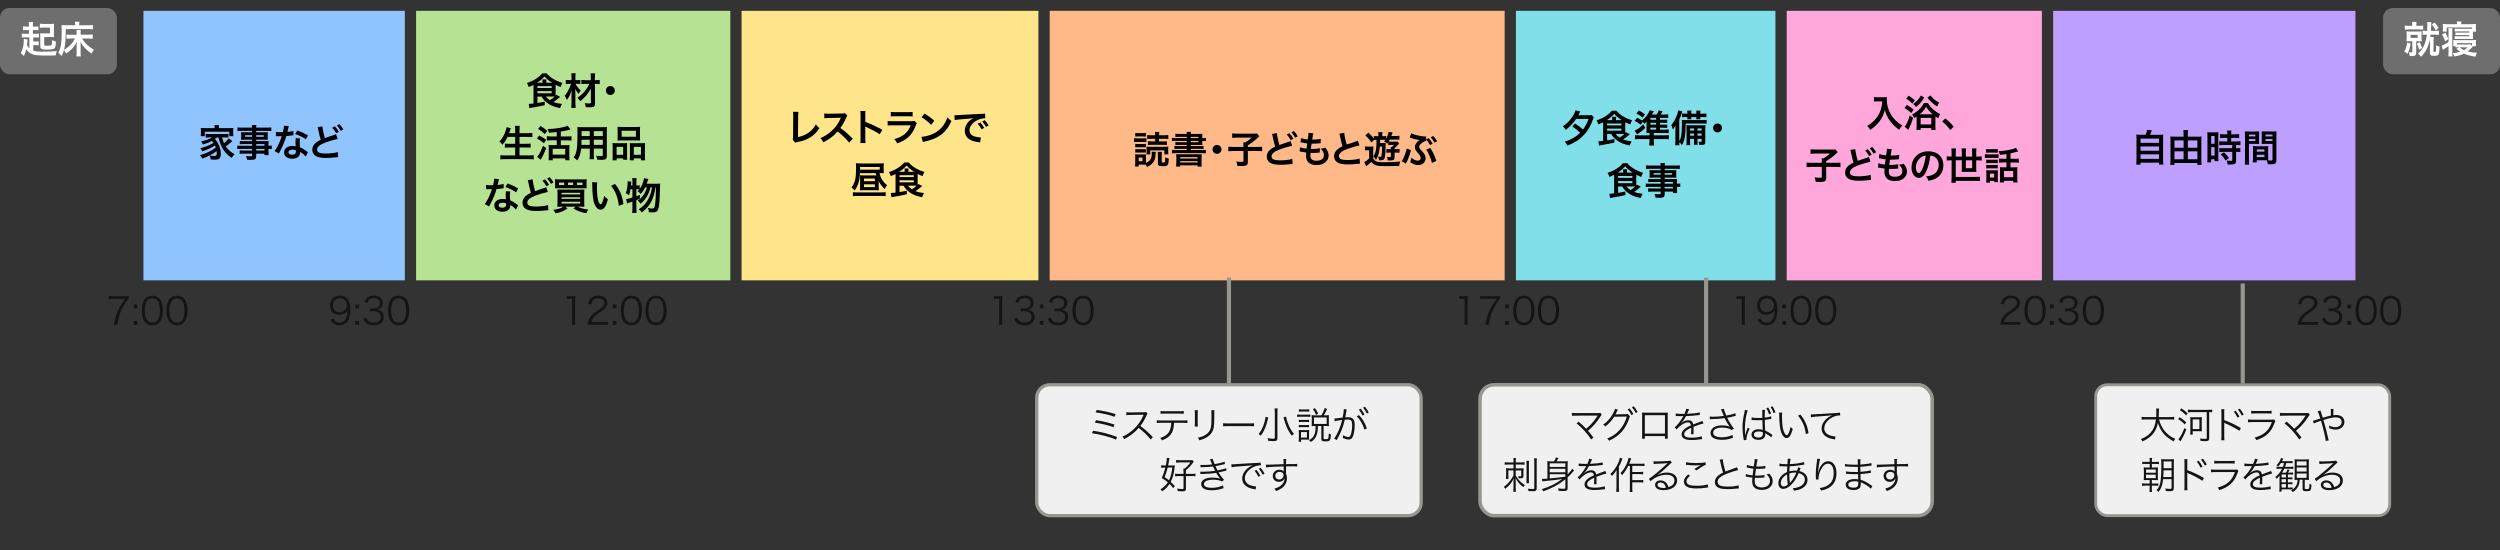 <?xml version="1.0" encoding="UTF-8"?><svg xmlns="http://www.w3.org/2000/svg" viewBox="0 0 1000 220"><rect x="0" y="0" width="1000" height="220" fill="#333333" stroke="none"/><defs><style>.cls-1{fill:#bd9fff;}.cls-1,.cls-2,.cls-3,.cls-4,.cls-5,.cls-6,.cls-7,.cls-8,.cls-9,.cls-10,.cls-11{stroke-width:0px;}.cls-12{stroke-width:1.42px;}.cls-12,.cls-13,.cls-14,.cls-15{fill:#f0f0f0;stroke:#969790;stroke-miterlimit:10;}.cls-13{stroke-width:1.14px;}.cls-2{fill:#141414;}.cls-3{fill:#000;}.cls-4{fill:#6e6e6e;}.cls-5{fill:#ffe589;}.cls-6{fill:#90c4ff;}.cls-7{fill:#ffa6da;}.cls-8{fill:#b6e393;}.cls-9{fill:#ffb989;}.cls-14{stroke-width:1.31px;}.cls-15{stroke-width:1.66px;}.cls-10{fill:#fff;}.cls-11{fill:#81dfe9;}</style></defs><g id="_レイヤー_4"><rect class="cls-6" x="57.38" y="4.33" width="104.54" height="107.81"/><rect class="cls-8" x="166.44" y="4.33" width="125.68" height="107.81"/><rect class="cls-11" x="606.37" y="4.33" width="103.8" height="107.81"/><rect class="cls-9" x="419.88" y="4.33" width="181.97" height="107.81"/><rect class="cls-5" x="296.63" y="4.33" width="118.73" height="107.81"/><rect class="cls-1" x="821.27" y="4.33" width="120.9" height="107.81"/><rect class="cls-7" x="714.68" y="4.33" width="102.08" height="107.81"/></g><g id="_レイヤー_2"><path class="cls-3" d="M319.36,44.75c-.06.4-.08.78-.09,1.51l-.08,8.56c1.56-.3,2.97-.87,4.09-1.65,1.38-.95,2.31-1.98,3.06-3.44.58.78.78.99,1.43,1.53-1.04,1.59-2,2.59-3.35,3.5-1.5,1-3.03,1.59-5.46,2.05-.4.08-.58.13-.9.25l-.96-1.15c.1-.41.13-.68.13-1.55l.06-8.1q0-1.05-.07-1.54l2.13.02Z"/><path class="cls-3" d="M339.66,57.04c-1.25-1.53-2.97-3.21-4.61-4.46-1.69,1.89-3.42,3.21-5.71,4.33-.42-.78-.6-1.02-1.22-1.67,1.16-.45,1.88-.85,3-1.65,2.27-1.59,4.07-3.76,5.04-6.1l.17-.39q-.24.02-4.96.09c-.72.02-1.12.04-1.63.12l-.06-1.92c.42.08.71.09,1.32.09h.36l5.28-.07c.84-.02.96-.03,1.33-.17l.99,1.02c-.2.22-.32.43-.48.81-.69,1.61-1.42,2.91-2.34,4.14.95.63,1.75,1.26,2.78,2.17q.38.33,2.19,2.08l-1.44,1.56Z"/><path class="cls-3" d="M344.13,57.22c.08-.48.09-.88.09-1.68v-9.61c0-.74-.03-1.12-.09-1.53h2.05c-.06.45-.06.65-.06,1.58v2.79c2.05.72,4.41,1.81,6.81,3.17l-1.05,1.77c-1.25-.86-2.8-1.71-5.31-2.87-.34-.17-.39-.18-.51-.25.04.42.06.6.06,1.02v3.96c0,.78.01,1.17.06,1.66h-2.05Z"/><path class="cls-3" d="M366.69,49.3c-.15.27-.24.48-.42.94-.78,2.21-1.92,3.87-3.48,5.07-1.06.83-2.04,1.33-3.93,2.04-.33-.75-.51-1-1.17-1.74,1.83-.46,3.02-1.02,4.17-1.98,1.11-.93,1.75-1.85,2.42-3.51h-7.3c-1,0-1.38.02-1.92.08v-1.83c.57.09.9.11,1.95.11h7.14c.93,0,1.23-.03,1.69-.13l.86.96ZM356.32,44.75c.49.09.81.1,1.75.1h5.23c.95,0,1.26-.01,1.75-.1v1.84c-.46-.06-.75-.08-1.72-.08h-5.29c-.97,0-1.26.02-1.72.08v-1.84Z"/><path class="cls-3" d="M368.58,54.74c1.29-.08,3.08-.51,4.44-1.11,1.87-.81,3.27-1.97,4.45-3.68.66-.96,1.08-1.78,1.53-3,.58.7.83.93,1.59,1.47-1.28,2.75-2.7,4.51-4.75,5.88-1.53,1.02-3.39,1.75-5.71,2.25-.6.12-.64.13-.99.25l-.55-2.07ZM369.85,45.43c1.78,1.11,2.71,1.8,3.87,2.89l-1.29,1.63c-1.2-1.27-2.43-2.26-3.82-3.04l1.25-1.49Z"/><path class="cls-3" d="M381.76,46.07c.33.02.49.02.57.02q.27,0,2.48-.15c1.09-.06,3.66-.2,7.66-.39,1.23-.06,1.3-.06,1.54-.12l.11,1.91q-.17-.02-.32-.02c-.9,0-2.01.3-2.97.81-1.91.99-3.03,2.49-3.03,4,0,1.17.74,2.07,2,2.44.74.23,1.7.39,2.24.39.01,0,.15,0,.3-.02l-.27,2.04c-.19-.04-.22-.04-.51-.09-1.65-.21-2.59-.48-3.51-.99-1.38-.78-2.14-2.05-2.14-3.61,0-1.28.51-2.54,1.42-3.53.57-.62,1.11-1.02,2.08-1.51-1.21.18-2.15.27-5.05.48-1.33.11-2.03.2-2.49.3l-.1-1.96ZM392.1,48.95c.66.71,1.07,1.28,1.58,2.21l-1.05.56c-.5-.92-.92-1.52-1.58-2.24l1.05-.53ZM394.42,50.77c-.45-.83-.95-1.53-1.53-2.17l1-.53c.68.69,1.1,1.26,1.56,2.12l-1.04.58Z"/><path class="cls-3" d="M350.08,70.16h.45c-.09-.31-.12-.46-.24-.91h-6.32c-.09,1.95-.3,3.16-.72,4.35-.39,1.08-.72,1.69-1.38,2.61-.46-.55-.75-.83-1.27-1.23,1.42-1.89,1.83-3.63,1.83-7.79,0-.9-.03-1.42-.09-1.89.62.06,1.08.08,1.89.08h7.54c.83,0,1.31-.02,1.74-.08-.03.42-.04.66-.04,1.18v1.8c0,.42.01.66.04,1-.45-.03-.85-.04-1.47-.04h-.23c.23,1.06.51,1.81,1.01,2.61.54.86,1.08,1.46,2.01,2.26-.5.63-.57.74-.95,1.52-1.06-1.05-1.84-2.07-2.4-3.14v2.28c0,.72.01,1,.06,1.38-.5-.04-.93-.06-1.53-.06h-4.53c-.58,0-1.05.01-1.5.06.04-.43.06-.81.06-1.33v-3.51c0-.46-.01-.79-.06-1.21.38.04.64.06,1.23.06h4.86ZM354.27,78.46c-.43-.06-1.02-.09-1.75-.09h-9.63c-.72,0-1.25.03-1.74.09v-1.59c.48.08.87.09,1.65.09h9.84c.71,0,1.19-.03,1.63-.09v1.59ZM351.89,67.87v-1.08h-7.87v1.08h7.87ZM345.59,72.47h4.35v-1.05h-4.35v1.05ZM345.59,74.84h4.35v-1.12h-4.35v1.12Z"/><path class="cls-3" d="M359.81,74.26v2.55c1.44-.23,1.56-.24,2.92-.54v1.44c-1.59.38-2.76.6-5.45,1.05-.19.04-.39.08-.69.15l-.29-1.72h.22c.2,0,1.1-.08,1.7-.15v-6.76c0-.18,0-.29-.01-.67-.71.36-1.04.51-1.88.85-.27-.78-.35-.94-.74-1.63,2.59-.83,4.8-2.22,6.12-3.85h1.77c.76.9,1.54,1.56,2.67,2.23,1.11.67,2.35,1.21,3.64,1.58-.31.51-.54,1-.75,1.67-.81-.3-1.32-.54-1.98-.88v3.66c0,.3,0,.44.01.68.12-.14.15-.18.29-.33l1.51.81c-.94.84-1.77,1.47-2.67,2.07,1.07.4,2.01.61,3.41.76-.38.66-.57,1.09-.76,1.67-2.36-.46-3.93-1.11-5.25-2.16-.99-.78-1.58-1.44-2.19-2.44h-1.62ZM361.85,68.72v-.43c0-.42-.01-.66-.07-.9h1.65c-.04.27-.06.48-.06.9v.43h2.31c-1.27-.79-2.19-1.56-3.04-2.5-.84.96-1.74,1.72-2.96,2.5h2.17ZM359.81,70.82h5.7v-.75h-5.7v.75ZM359.81,72.94h5.7v-.84h-5.7v.84ZM363.21,74.26c.42.58.9,1.03,1.56,1.45.79-.49,1.24-.82,1.92-1.44-.33-.01-.58-.01-.92-.01h-2.57Z"/><path class="cls-3" d="M751.03,40.55c-.4,0-.85.03-1.44.07v-1.8c.43.06.75.08,1.41.08h2.39c.61,0,1.02-.01,1.36-.08-.04.44-.04.57-.04.95,0,2.13.54,4.11,1.61,5.94.63,1.05,1.36,1.95,2.4,2.88.77.71,1.2,1.02,2.22,1.62-.57.55-.85.95-1.27,1.7-1.5-1.05-2.62-2.15-3.64-3.53-.56-.73-.89-1.3-1.32-2.22-.39-.83-.53-1.2-.76-2.13-.54,1.92-1.14,3.2-2.15,4.53-.96,1.25-2.08,2.29-3.72,3.39-.32-.66-.66-1.11-1.23-1.58,1.27-.74,2.01-1.3,3.01-2.35,1.17-1.22,2.08-2.82,2.56-4.44.3-1.04.44-1.81.5-3.03h-1.88Z"/><path class="cls-3" d="M762.73,41.97c1.08.61,1.59.97,2.73,1.88l-.95,1.35c-.97-.87-1.7-1.41-2.71-2.03l.93-1.2ZM765.25,47.13c-.59,1.86-.96,2.85-1.53,3.96-.23.46-.36.74-.42.84l-1.44-1.23c.75-.87,1.42-2.37,2.04-4.51l1.35.94ZM763.5,38.28c.98.62,1.56,1.07,2.43,1.86l-.96,1.3c-.89-.87-1.47-1.35-2.48-2.01l1-1.16ZM766.63,47v-.36c-.35.23-.5.32-.96.59-.21-.6-.42-.95-.84-1.43.93-.48,1.75-1.03,2.52-1.71.94-.84,1.63-1.74,2.21-2.88h1.62c.54,1,1.16,1.74,2.15,2.62.83.72,1.67,1.28,2.75,1.82-.38.58-.51.9-.77,1.65-.52-.29-.72-.42-1.15-.72v3.71c0,.85.01,1.25.07,1.71h-1.71v-.78h-4.26v.76h-1.69c.06-.42.08-.9.08-1.66v-3.32ZM769.68,39c-.56.96-.86,1.39-1.4,2.04-.6.69-1,1.08-1.92,1.77-.27-.51-.55-.84-1.08-1.23,1.59-1.14,2.13-1.75,3.06-3.37l1.33.79ZM773.04,45.71c-1.14-.97-1.77-1.68-2.62-3.01-.76,1.35-1.39,2.12-2.5,3.01h5.13ZM768.25,49.76h4.26v-2.62h-4.26v2.62ZM772.18,38.18c1.17,1.41,1.95,2.04,3.52,2.88-.36.5-.6.93-.85,1.53-.9-.57-1.32-.88-2.01-1.5-.76-.68-1.14-1.08-1.89-2.06l1.23-.85Z"/><path class="cls-3" d="M778.11,47.39c1.38,1.05,2.22,1.88,3.38,3.3l-1.39,1.3c-1.1-1.49-1.95-2.38-3.25-3.42l1.27-1.19Z"/><path class="cls-3" d="M728.72,64.47c0-.48-.01-.79-.04-1.14h.78c1.02-.6,1.44-.93,2.55-1.92h-5.99c-.79,0-1.29.03-1.81.09v-1.77c.52.06,1.02.09,1.8.09h6.79c.76,0,1-.01,1.3-.08l.98,1.1q-.39.36-1.41,1.33c-.74.67-1.91,1.54-3.2,2.31v.64h3.67c.98,0,1.53-.03,2.04-.09v1.82c-.58-.06-1.12-.09-2.04-.09h-3.67v4.38c0,1.32-.51,1.65-2.5,1.65-.3,0-.6-.01-1.68-.06-.14-.89-.2-1.16-.46-1.8.9.13,1.45.18,2.17.18.61,0,.72-.06.72-.39v-3.96h-4.04c-.9,0-1.41.03-2.04.09v-1.82c.56.06,1.11.09,2.08.09h3.99v-.66Z"/><path class="cls-3" d="M742.12,59.66c0,.72.58,3.48.99,4.7.93-.36,1.5-.56,3.39-1.16q.79-.25,1.06-.39l.64,1.89c-1.3.25-3.27.81-4.95,1.44-2.19.81-3.29,1.75-3.29,2.83s1.02,1.56,3.43,1.56c1.88,0,3.72-.23,4.85-.6l.17,2.04c-.32.02-.42.03-1.22.11-1.62.17-2.46.22-3.51.22-2.08,0-3.39-.25-4.35-.83-.83-.49-1.3-1.41-1.3-2.5,0-.99.48-1.95,1.33-2.68.58-.48,1.06-.79,2.04-1.27-.35-1.1-.63-2.21-1-4.07-.17-.75-.17-.76-.24-.99l1.95-.3ZM747.1,59.66c.66.71,1.06,1.28,1.58,2.21l-1.05.55c-.49-.91-.91-1.51-1.57-2.23l1.05-.53ZM749.42,61.47c-.45-.83-.95-1.53-1.53-2.17l1-.53c.67.69,1.09,1.26,1.56,2.12l-1.03.58Z"/><path class="cls-3" d="M751.33,65.28c.69.27,1.11.36,2.64.57.06-.54.19-1.54.27-2.1-.88-.12-1.12-.15-2.14-.38-.21-.04-.29-.06-.51-.1l.15-1.65c.63.24,1.7.45,2.71.54.21-1.26.3-2.04.3-2.49,0-.04,0-.08-.01-.15l2,.18c-.17.47-.21.69-.48,2.54,1.7-.03,2.57-.1,3.42-.31l-.06,1.75c-.2.01-.27.03-.6.06-1.08.09-1.56.12-2.1.12-.15,0-.29,0-.93-.01-.15,1.09-.2,1.39-.29,2.11.45.02.57.02.74.02,1.06,0,2.14-.11,2.86-.3l-.04,1.73c-.15,0-.2,0-.45.04-.66.08-1.54.13-2.25.13-.24,0-.38,0-.96-.03-.04.41-.07.79-.07,1.07,0,.73.17,1.2.55,1.54.43.38,1.04.55,1.86.55,1.91,0,3-.84,3-2.31,0-.87-.45-1.71-1.35-2.54.84-.06,1.16-.12,1.86-.38.38.44.54.66.7.95.39.66.65,1.51.65,2.21,0,1.06-.53,2.1-1.44,2.8-.85.66-1.98.99-3.39.99-2.73,0-4.21-1.3-4.21-3.72,0-.39.02-.76.08-1.27-.9-.12-1.49-.21-2.08-.34-.32-.08-.36-.08-.57-.09l.17-1.72Z"/><path class="cls-3" d="M770.58,68.33c-.85,1.93-1.81,2.82-3.04,2.82-1.71,0-2.94-1.74-2.94-4.16,0-1.65.58-3.2,1.65-4.37,1.26-1.38,3.03-2.1,5.16-2.1,3.6,0,5.94,2.19,5.94,5.56,0,2.6-1.35,4.67-3.64,5.6-.72.3-1.3.45-2.35.63-.25-.79-.44-1.12-.92-1.75,1.38-.18,2.28-.42,2.98-.83,1.31-.72,2.08-2.15,2.08-3.75,0-1.44-.64-2.61-1.84-3.33-.46-.27-.85-.39-1.51-.45-.29,2.36-.81,4.42-1.56,6.12ZM768.38,62.96c-1.26.9-2.04,2.45-2.04,4.05,0,1.23.52,2.21,1.18,2.21.5,0,1-.63,1.54-1.92.57-1.35,1.07-3.38,1.25-5.07-.78.09-1.32.3-1.93.73Z"/><path class="cls-3" d="M780.64,61.16c0-.67-.03-1.2-.09-1.8h1.86c-.08.48-.11,1.04-.11,1.8v1.47h2.43v-1.65c0-.63-.03-1.11-.1-1.63h1.8c-.06.52-.09,1.02-.09,1.62v1.66h2.52v-1.68c0-.67-.03-1.09-.09-1.6h1.83c-.08.51-.11.99-.11,1.62v1.66h.53c.69,0,1.18-.03,1.65-.09v1.68c-.49-.06-.96-.09-1.65-.09h-.53v3.3c0,.45.02.9.06,1.35-.41-.03-.75-.04-1.26-.04h-3.32c-.51,0-.84.01-1.3.04.04-.33.06-.77.06-1.28v-3.38h-2.43v6.66h7.81c.79,0,1.29-.03,1.89-.09v1.74c-.6-.06-1.17-.09-1.89-.09h-7.81v.79h-1.75c.06-.63.09-1.26.09-2.13v-6.88h-.3c-.67,0-1.18.03-1.65.09v-1.68c.48.06.98.09,1.65.09h.3v-1.47ZM786.34,64.13v3.15h2.52v-3.15h-2.52Z"/><path class="cls-3" d="M793.94,61.68c.38.06.64.08,1.21.08h3.06c.63,0,.87-.02,1.21-.06v1.49c-.31-.03-.5-.04-1.14-.04h-3.13c-.56,0-.84.01-1.21.06v-1.51ZM794.42,59.63c.39.04.65.06,1.25.06h2.19c.6,0,.86-.01,1.25-.06v1.47c-.36-.04-.71-.06-1.25-.06h-2.19c-.54,0-.87.02-1.25.06v-1.47ZM796.01,73.04h-1.54c.06-.45.08-.84.08-1.41v-2.38c0-.48-.01-.76-.06-1.18.36.04.69.06,1.14.06h2.52c.58,0,.75,0,1-.04-.03.3-.04.54-.04,1.08v2.52c0,.55.02.78.06,1.17h-1.49v-.51h-1.67v.71ZM794.48,63.86c.31.03.51.04.99.04h2.67c.48,0,.67-.01.96-.04v1.42c-.36-.04-.51-.04-.96-.04h-2.67c-.48,0-.67.01-.99.04v-1.42ZM794.48,65.96c.31.03.51.04.99.04h2.67c.5,0,.66,0,.96-.04v1.42c-.34-.04-.5-.04-.99-.04h-2.66c-.46,0-.67.02-.97.04v-1.42ZM795.98,71h1.7v-1.56h-1.7v1.56ZM802.57,61.64c-.9.12-1.05.13-2.62.3-.1-.48-.24-.84-.55-1.47,2.7-.09,5.79-.69,6.97-1.35l.93,1.44q-.19.04-.72.2c-.88.25-1.67.45-2.38.6v2.17h1.62c.75,0,1.23-.03,1.69-.09v1.63c-.48-.06-.99-.09-1.68-.09h-1.63v1.96h1.65c.51,0,.81-.01,1.12-.06-.05.34-.06.73-.06,1.3v3.22c0,.6.03,1.18.08,1.58h-1.7v-.67h-3.67v.67h-1.68c.06-.39.08-.83.08-1.53v-3.38c0-.52-.02-.79-.04-1.2.33.04.67.06,1.09.06h1.51v-1.96h-1.3c-.75,0-1.2.03-1.7.09v-1.63c.48.06.96.09,1.71.09h1.29v-1.89ZM801.61,70.88h3.67v-2.49h-3.67v2.49Z"/><path class="cls-3" d="M86.79,54.96c-.31.29-.46.41-.81.66.6.66.91,1.11,1.32,1.9.69,1.37,1.03,2.67,1.03,3.99,0,.99-.22,1.63-.69,2-.33.25-.82.36-1.71.36-.4,0-1.02-.03-1.65-.08-.09-.72-.18-1.03-.44-1.6.75.13,1.38.21,1.91.21.72,0,.97-.29.97-1.09,0-.3-.03-.57-.06-.86-1.65,1.21-3.24,2.06-5.71,2.99-.35-.62-.56-.93-.95-1.38,2.35-.63,4.73-1.75,6.3-3.01-.12-.35-.19-.51-.34-.86-1.31.87-3.17,1.74-5.02,2.35-.27-.51-.48-.84-.84-1.27,2.02-.48,3.84-1.21,5.26-2.1-.23-.33-.34-.48-.6-.78-1.02.55-2.04.97-3.55,1.42-.25-.5-.39-.72-.79-1.26,1.33-.29,1.69-.38,2.46-.66.82-.29,1.38-.55,1.92-.93h-1.05c-.55,0-1,.03-1.47.08v-1.52c.39.06.71.08,1.47.08h6.15c.85,0,1.12-.01,1.48-.08v1.52c-.48-.04-.93-.08-1.48-.08h-1.05c.15.78.38,1.46.73,2.29.81-.6,1.35-1.12,1.96-1.91l1.43,1.09c-.35.27-.47.36-.85.71-.8.69-1.11.93-1.81,1.42.85,1.28,1.93,2.24,3.52,3.14-.39.38-.72.76-1.2,1.45-1.36-1.02-1.94-1.53-2.59-2.32-1.26-1.54-2.12-3.45-2.66-5.88h-.58ZM85.86,50.94c0-.34-.03-.6-.09-.9h1.83c-.06.3-.07.53-.07.88v.33h4.15c.72,0,1.2-.01,1.66-.06-.04.31-.06.57-.06,1.05v1.17c0,.45.01.73.06,1.06h-1.62v-1.78h-9.79v1.78h-1.63c.04-.33.08-.6.08-1.06v-1.17c0-.44-.03-.74-.06-1.05.45.04.92.06,1.65.06h3.9v-.32Z"/><path class="cls-3" d="M100.86,57.63h-3.56c-.54,0-.97.01-1.38.06v-1.3c.36.04.75.06,1.41.06h3.52v-.57h-3.18c-.54,0-.91.01-1.26.04.03-.32.04-.63.04-1v-.99c0-.42-.01-.69-.04-1.05.39.03.71.04,1.27.04h3.17v-.57h-4.11c-.73,0-1.23.03-1.75.09v-1.48c.46.06.97.09,1.84.09h4.02c-.02-.53-.03-.69-.09-1.02h1.81c-.07.33-.09.48-.1,1.02h4.21c.87,0,1.37-.03,1.85-.09v1.48c-.51-.06-1.04-.09-1.75-.09h-4.31v.57h3.39c.57,0,.9-.01,1.26-.04-.03.33-.04.58-.04,1.05v.99c0,.45.02.67.04,1-.33-.03-.72-.04-1.2-.04h-3.45v.57h3.36c.89,0,1.19-.01,1.6-.04-.04.38-.04.58-.04,1.37v.53c.65,0,1-.03,1.31-.08v1.42c-.36-.04-.65-.08-1.31-.08v.87c0,.78.02,1.18.08,1.62h-1.68v-.58h-3.31v.84c0,1.35-.38,1.63-2.2,1.63-.36,0-.96-.03-1.44-.06-.09-.6-.18-.9-.46-1.49.81.09,1.36.13,1.9.13.46,0,.58-.08.58-.34v-.72h-3.52c-.67,0-1.04.01-1.48.08v-1.4c.4.04.66.06,1.42.06h3.58v-.65h-4.3c-.85,0-1.26.01-1.65.08v-1.42c.39.06.77.08,1.62.08h4.33v-.66ZM98.05,54.09v.62h2.81v-.62h-2.81ZM102.48,54.71h3.02v-.62h-3.02v.62ZM105.79,58.29v-.66h-3.31v.66h3.31ZM102.48,60.21h3.31v-.65h-3.31v.65Z"/><path class="cls-3" d="M115.51,50.46q-.09.29-.24,1c-.08.36-.15.66-.31,1.32,1.03-.11,1.81-.24,2.4-.42l.04,1.72c-.17.01-.2.01-.48.08-.54.09-1.46.19-2.38.27-.44,1.5-.98,2.92-1.65,4.35-.34.74-.48,1.01-1.05,2.06q-.19.36-.29.54l-1.72-.96c.52-.69.94-1.37,1.46-2.4.58-1.2.84-1.81,1.41-3.54-.67.02-.77.02-.94.02-.2,0-.29,0-.6-.02h-.79v-1.72c.54.1,1.11.13,2.02.13.18,0,.44,0,.77-.01.25-1.07.42-1.96.45-2.61l1.92.2ZM122.31,62.61c-.54-.64-1.41-1.35-2.29-1.86.02.13.03.24.03.3,0,.55-.25,1.2-.65,1.59-.52.54-1.42.84-2.49.84-1.98,0-3.27-.99-3.27-2.52s1.33-2.58,3.24-2.58c.45,0,.76.03,1.39.13-.04-.69-.07-1.28-.07-1.72,0-.58.03-1.02.12-1.52l1.74.09c-.15.55-.18.9-.18,1.51s.03,1.2.14,2.05c1.08.48,1.23.55,2.37,1.38.23.15.29.21.53.41q.12.12.22.21l-.82,1.68ZM116.98,59.87c-.98,0-1.6.41-1.6,1.04s.54.97,1.47.97c1.02,0,1.52-.42,1.52-1.26,0-.15-.03-.51-.03-.51-.52-.18-.88-.24-1.35-.24ZM122.38,55.71c-1.3-.87-2.64-1.52-4.32-2.1l.9-1.45c1.77.67,2.89,1.2,4.23,2.01l-.81,1.54Z"/><path class="cls-3" d="M128.98,50.54c0,.72.58,3.48.99,4.69.93-.36,1.5-.55,3.39-1.15q.79-.26,1.06-.39l.65,1.89c-1.31.25-3.27.81-4.95,1.44-2.19.81-3.29,1.75-3.29,2.83s1.02,1.56,3.44,1.56c1.88,0,3.72-.22,4.84-.6l.17,2.04c-.31.01-.42.03-1.21.1-1.62.17-2.46.23-3.51.23-2.08,0-3.39-.25-4.35-.83-.82-.5-1.3-1.41-1.3-2.5,0-.99.48-1.95,1.33-2.68.58-.48,1.06-.79,2.04-1.28-.34-1.09-.63-2.21-1-4.06-.17-.75-.17-.77-.24-.99l1.95-.3ZM133.96,50.54c.66.71,1.06,1.27,1.57,2.21l-1.05.55c-.5-.92-.92-1.51-1.58-2.24l1.05-.52ZM136.29,52.35c-.45-.82-.94-1.53-1.53-2.17l1-.52c.67.69,1.09,1.26,1.56,2.11l-1.04.58Z"/><path class="cls-3" d="M214.97,38.62v2.55c1.44-.22,1.56-.24,2.92-.54v1.44c-1.59.38-2.76.6-5.44,1.05-.19.04-.39.08-.69.15l-.28-1.72h.23c.19,0,1.09-.08,1.69-.15v-6.76c0-.18,0-.28-.02-.67-.71.36-1.04.51-1.88.86-.27-.78-.34-.95-.73-1.63,2.59-.83,4.8-2.22,6.12-3.86h1.77c.77.9,1.54,1.56,2.67,2.23,1.11.68,2.35,1.21,3.65,1.58-.31.51-.54,1-.75,1.66-.81-.3-1.32-.54-1.98-.88v3.66c0,.3,0,.43.02.67.12-.14.15-.18.28-.33l1.52.81c-.94.84-1.77,1.47-2.67,2.07,1.06.4,2.01.62,3.4.76-.38.66-.57,1.09-.77,1.67-2.35-.46-3.93-1.11-5.25-2.16-.99-.78-1.58-1.44-2.19-2.44h-1.62ZM217.01,33.09v-.43c0-.42-.02-.66-.08-.9h1.65c-.04.27-.06.48-.06.9v.43h2.31c-1.27-.79-2.19-1.56-3.04-2.5-.84.96-1.74,1.72-2.95,2.5h2.17ZM214.97,35.19h5.7v-.75h-5.7v.75ZM214.97,37.3h5.7v-.84h-5.7v.84ZM218.37,38.62c.42.58.9,1.03,1.56,1.45.79-.49,1.25-.82,1.92-1.44-.33-.01-.58-.01-.92-.01h-2.56Z"/><path class="cls-3" d="M230.24,33.51c.46,1.02,1.06,1.78,2.06,2.67-.36.47-.56.81-.83,1.4-.66-.75-.77-.92-1.41-2.07.09.93.1,1.33.1,2.49v3.43c0,.71.03,1.26.09,1.74h-1.74c.06-.46.09-1.03.09-1.74v-2.97q.02-.57.02-.83,0-.52.09-1.54c-.51,1.58-1.17,2.9-1.98,3.92-.23-.68-.48-1.2-.84-1.71.82-1,1.24-1.69,1.81-2.94.31-.71.44-.99.72-1.84h-.75c-.54,0-.94.03-1.36.09v-1.64c.42.06.76.08,1.42.08h.87v-1.28c0-.6-.03-1.02-.09-1.47h1.74c-.06.42-.09.81-.09,1.47v1.28h.81c.44,0,.79-.03,1.17-.08v1.62c-.38-.04-.76-.07-1.15-.07h-.75ZM234.14,33.54c-.71,0-1.2.03-1.6.08v-1.62c.44.04.92.07,1.62.07h2.16v-.93c0-.75-.03-1.21-.1-1.8h1.81c-.06.54-.07,1.09-.07,1.8v.93h.45c.66,0,1.11-.03,1.48-.09v1.65c-.38-.06-.87-.09-1.48-.09h-.44l.04,7.75c0,.81-.18,1.23-.61,1.44-.29.13-.75.19-1.59.19-.5,0-.99-.01-1.52-.06-.07-.66-.15-1.02-.39-1.63.73.12,1.14.15,1.65.15.69,0,.82-.06.82-.38l-.03-5.59c-.3.62-.83,1.46-1.41,2.23-.81,1.07-1.63,1.88-2.86,2.82-.39-.58-.6-.84-1.1-1.33,2.23-1.53,3.73-3.3,4.74-5.59h-1.57Z"/><path class="cls-3" d="M245.93,36.21c0,.99-.79,1.79-1.79,1.79s-1.78-.79-1.78-1.79.79-1.79,1.78-1.79,1.79.79,1.79,1.79Z"/><path class="cls-3" d="M203.03,54.75c-.61,1.29-1.21,2.19-2.04,3.15-.39-.57-.74-.93-1.23-1.27,1.12-1.14,2.02-2.71,2.53-4.38.2-.64.27-.96.33-1.39l1.71.42q-.03.12-.14.39c-.04.1-.04.12-.15.5-.07.22-.21.6-.4,1.12h2.44v-1.14c0-.78-.03-1.24-.1-1.8h1.92c-.06.49-.09.99-.09,1.78v1.16h3.12c.77,0,1.41-.03,2.02-.09v1.65c-.65-.06-1.26-.09-1.98-.09h-3.16v2.76h2.59c.75,0,1.35-.03,1.84-.09v1.65c-.54-.06-1.14-.09-1.84-.09h-2.59v3.18h3.6c.85,0,1.48-.03,2.08-.1v1.71c-.71-.08-1.25-.11-2.04-.11h-9.18c-.78,0-1.42.03-2.13.11v-1.71c.65.08,1.29.1,2.08.1h3.85v-3.18h-2.31c-.7,0-1.3.03-1.81.09v-1.65c.48.06.98.09,1.8.09h2.32v-2.76h-3.06Z"/><path class="cls-3" d="M215.68,54.18c1.11.58,1.75.97,2.79,1.75l-.9,1.37c-1.05-.86-1.69-1.3-2.8-1.9l.92-1.21ZM218.5,59.26c-.71,1.8-1.5,3.48-2.22,4.63l-1.45-1.15c.17-.15.34-.36.54-.66.68-.97,1.2-2.07,1.83-3.77l1.31.95ZM216.26,50.39c1.27.82,1.68,1.12,2.65,1.96l-.98,1.29c-.93-.87-1.52-1.32-2.7-2.1l1.02-1.15ZM222.68,52.83c-1.5.17-1.8.19-3.09.27-.12-.59-.24-.87-.57-1.49,3.25-.06,6.67-.63,8.07-1.32l1.09,1.5q-.25.08-.73.2c-.73.19-2.07.46-3.13.63v1.98h2.61c.72,0,1.24-.03,1.68-.09v1.71c-.44-.06-.96-.09-1.67-.09h-2.62v1.94h2.28c.52,0,.92-.02,1.19-.06-.05.35-.06.81-.06,1.35v3.22c0,.59.03,1.14.07,1.54h-1.69v-.75h-5.02v.75h-1.65c.03-.4.06-.97.06-1.56v-3.27c0-.48-.02-.89-.06-1.29.35.04.65.06,1.19.06h2.07v-1.94h-2.32c-.63,0-1.17.03-1.65.09v-1.71c.44.06.97.09,1.65.09h2.32v-1.77ZM221.08,61.84h5.02v-2.31h-5.02v2.31Z"/><path class="cls-3" d="M232.46,59.43c-.21,2-.66,3.41-1.53,4.74-.63-.6-.84-.76-1.46-1.18.54-.78.89-1.58,1.1-2.54.15-.71.25-1.49.3-2.29.08-1.26.13-3.39.13-5.16,0-1.08-.01-1.56-.07-2.17.52.04.92.06,1.73.06h8.41c.84,0,1.26-.01,1.72-.06-.04.51-.06.88-.06,1.69v9.86c0,1.24-.45,1.56-2.16,1.56-.46,0-1.23-.03-1.68-.06-.07-.57-.18-.93-.42-1.56.75.08,1.41.12,1.89.12.61,0,.75-.06.75-.38v-2.62h-3.6v2.46c0,.87.02,1.35.08,1.79h-1.77c.06-.45.09-.88.09-1.77v-2.48h-3.45ZM235.91,55.89h-3.31c0,.44-.02.74-.02.95-.02.71-.02.81-.02,1.11h3.34v-2.05ZM235.91,52.46h-3.27v1.54l-.02.42h3.28v-1.96ZM241.12,54.42v-1.96h-3.6v1.96h3.6ZM241.12,57.94v-2.05h-3.6v2.05h3.6Z"/><path class="cls-3" d="M245.06,58.66c0-.54-.01-1.01-.06-1.44.45.04.84.06,1.46.06h3.29c.43,0,.76-.01,1.12-.04-.04.32-.04.54-.04,1.31v4c0,.62.02,1.02.06,1.35h-1.62v-.54h-2.61v.78h-1.67c.06-.44.07-.84.07-1.62v-3.85ZM246.64,61.91h2.62v-3.17h-2.62v3.17ZM247.06,52.05c0-.54-.02-.95-.06-1.33.45.06.88.07,1.69.07h5.65c.84,0,1.32-.01,1.71-.07-.04.38-.06.75-.06,1.32v2.77c0,.62.02.99.06,1.4-.46-.04-.76-.06-1.56-.06h-5.94c-.78,0-1.11.01-1.56.06.04-.42.06-.83.06-1.38v-2.78ZM248.66,54.69h5.71v-2.4h-5.71v2.4ZM256.7,57.28c.62,0,.96-.01,1.33-.06-.04.42-.06.82-.06,1.44v3.87c0,.81.02,1.2.08,1.61h-1.68v-.78h-2.85v.78h-1.6c.03-.42.04-.72.04-1.33v-4.33c0-.67,0-.92-.03-1.23.35.03.66.04,1.11.04h3.66ZM253.52,61.91h2.86v-3.17h-2.86v3.17Z"/><path class="cls-3" d="M199.59,71.67q-.09.28-.24,1c-.08.36-.15.66-.31,1.32,1.03-.11,1.81-.24,2.4-.42l.04,1.72c-.17.02-.2.02-.48.08-.54.09-1.46.19-2.38.27-.44,1.5-.98,2.92-1.65,4.35-.34.73-.48,1-1.05,2.05q-.19.36-.29.54l-1.72-.96c.52-.69.94-1.37,1.46-2.4.58-1.2.84-1.81,1.41-3.54-.67.01-.77.01-.94.01-.2,0-.29,0-.6-.01l-.79-.02v-1.71c.54.1,1.11.14,2.02.14.18,0,.44,0,.77-.02.25-1.06.42-1.96.45-2.61l1.92.2ZM206.39,83.82c-.54-.64-1.41-1.35-2.29-1.86.02.13.03.24.03.3,0,.56-.25,1.2-.65,1.59-.52.54-1.42.84-2.49.84-1.98,0-3.27-.99-3.27-2.52s1.33-2.58,3.24-2.58c.45,0,.76.03,1.39.13-.04-.69-.07-1.27-.07-1.72,0-.58.03-1.02.12-1.51l1.74.09c-.15.55-.18.9-.18,1.51s.03,1.2.14,2.06c1.08.48,1.23.55,2.37,1.38.23.15.29.21.53.41q.12.12.22.21l-.82,1.68ZM201.06,81.08c-.98,0-1.6.4-1.6,1.04s.54.97,1.47.97c1.02,0,1.52-.42,1.52-1.26,0-.15-.03-.51-.03-.51-.52-.18-.88-.24-1.35-.24ZM206.46,76.92c-1.3-.87-2.64-1.51-4.32-2.1l.9-1.45c1.77.67,2.89,1.2,4.23,2.01l-.81,1.54Z"/><path class="cls-3" d="M213.06,71.75c0,.72.58,3.48.99,4.7.93-.36,1.5-.56,3.39-1.16q.79-.25,1.06-.39l.65,1.89c-1.31.25-3.27.81-4.95,1.44-2.19.81-3.29,1.75-3.29,2.83s1.02,1.56,3.44,1.56c1.88,0,3.72-.23,4.84-.6l.17,2.04c-.31.02-.42.03-1.21.11-1.62.16-2.46.22-3.51.22-2.08,0-3.39-.25-4.35-.83-.82-.5-1.3-1.41-1.3-2.5,0-.99.48-1.95,1.33-2.68.58-.48,1.06-.79,2.04-1.27-.34-1.1-.63-2.21-1-4.07-.17-.75-.17-.76-.24-.99l1.95-.3ZM218.04,71.75c.66.71,1.06,1.28,1.57,2.21l-1.05.55c-.5-.91-.92-1.51-1.58-2.23l1.05-.53ZM220.37,73.56c-.45-.82-.94-1.53-1.53-2.17l1-.53c.67.69,1.09,1.26,1.56,2.12l-1.04.58Z"/><path class="cls-3" d="M224.55,82.66c-.65,0-1.1.01-1.62.06.04-.42.08-.93.08-1.77v-3.45c0-.75-.03-1.25-.08-1.7.46.03.78.04,1.57.04h7.6c.87,0,1.23-.01,1.65-.04-.04.5-.06.9-.06,1.71v3.49c0,.84.02,1.37.06,1.71-.5-.04-.94-.06-1.59-.06h-1.11c1.06.58,2.46.97,4.29,1.17-.35.45-.52.76-.81,1.46-1.33-.21-1.99-.38-2.94-.75-.91-.36-1.41-.62-2.22-1.14l.9-.73h-4.2l.93.73c-.75.55-1.2.81-2.05,1.16-.94.39-1.59.57-2.73.78-.19-.51-.44-.87-.92-1.37,1.91-.29,3.27-.72,4.11-1.3h-.87ZM234.62,74.13c0,.57.02.87.06,1.21-.36-.03-.75-.04-1.58-.04h-9.57c-.75,0-1.23.02-1.56.04.06-.38.08-.66.08-1.21v-1.17c0-.55-.02-.84-.08-1.26.44.04.85.06,1.69.06h9.31c.84,0,1.28-.02,1.7-.06-.04.4-.06.67-.06,1.26v1.17ZM225.68,73.05h-2.08v.96h2.08v-.96ZM224.63,77.77h7.45v-.66h-7.45v.66ZM224.63,79.54h7.45v-.63h-7.45v.63ZM224.63,81.41h7.45v-.72h-7.45v.72ZM229.26,73.05h-2.07v.96h2.07v-.96ZM233.01,74.01v-.96h-2.23v.96h2.23Z"/><path class="cls-3" d="M238.89,72.89c-.07.55-.12,1.29-.12,2.28,0,1.3.12,3.11.28,4.02.26,1.56.73,2.52,1.22,2.52.22,0,.43-.22.61-.64.36-.81.63-1.71.79-2.71.52.6.77.83,1.5,1.37-.78,2.92-1.65,4.14-2.92,4.14-1,0-1.81-.74-2.42-2.17-.61-1.5-.88-3.67-.94-7.83-.02-.52-.02-.63-.06-.96h2.05ZM245.99,73.56c1.89,2.27,2.94,4.77,3.38,8.07l-1.86.71c-.09-1.41-.44-2.97-.96-4.33-.51-1.37-1.23-2.58-2.13-3.69l1.57-.75Z"/><path class="cls-3" d="M262.83,73.49c.63,0,.98-.02,1.25-.06q-.06.46-.09,1.89c-.1,5.1-.3,7.36-.71,8.4-.34.9-.99,1.25-2.31,1.25-.33,0-.71-.03-1.44-.09,0-.63-.12-1.12-.39-1.7.77.17,1.36.24,1.86.24.6,0,.83-.32.99-1.38.25-1.62.39-4.06.43-7.09h-.18c-.42,2.46-.89,3.97-1.6,5.43-.9,1.81-1.95,3.06-3.9,4.6-.34-.54-.6-.79-1.26-1.23,1.84-1.21,2.98-2.46,3.9-4.26.69-1.4,1.11-2.73,1.44-4.54h-.62c-.75,2.94-1.98,4.95-4.02,6.57-.28-.56-.55-.87-1.11-1.31.83-.51,1.21-.85,1.77-1.51.92-1.1,1.48-2.21,1.92-3.75h-.71c-.51,1.06-1.05,1.88-1.78,2.64-.47-.57-.75-.83-1.25-1.14.36-.33.51-.48.72-.72-.3-.03-.5-.03-.84-.03h-.36v2.8c.52-.18.75-.26,1.41-.55v1.5c-.69.3-.9.39-1.41.6v3.4c0,.63.03,1.16.09,1.72h-1.77c.07-.52.1-1.06.1-1.72v-2.83c-.62.22-1.06.38-1.35.46-.4.13-.5.18-.79.31l-.35-1.79c.69-.04,1.05-.13,2.49-.58v-3.33h-.75c-.14.84-.27,1.41-.57,2.43-.49-.41-.79-.57-1.36-.81.29-.67.39-1.09.57-2.08.12-.75.2-1.5.2-2.12,0-.22,0-.36-.03-.63l1.5.17c-.06.9-.08.97-.12,1.53h.57v-1.7c0-.46-.03-.81-.1-1.23h1.77c-.06.39-.09.74-.09,1.23v1.7h.36c.48,0,.72-.01.98-.07v1.44c.44-.6.78-1.25,1.06-1.96.38-.93.6-1.7.66-2.31l1.74.3q-.12.31-.48,1.37c-.04.13-.1.3-.19.55h4.15Z"/><path class="cls-3" d="M858.19,53.92c.33-.66.54-1.29.69-1.98l1.89.18c-.27.72-.5,1.23-.77,1.8h3.48c.87,0,1.29-.01,1.84-.08-.06.51-.08.92-.08,1.85v8.4c0,.89.02,1.26.09,1.74h-1.72v-.76h-7.41v.76h-1.7c.06-.38.09-1.04.09-1.74v-8.4c0-.9-.01-1.32-.08-1.85.54.06.96.08,1.83.08h1.83ZM856.22,57.14h7.41v-1.69h-7.41v1.69ZM856.22,60.29h7.41v-1.71h-7.41v1.71ZM856.22,63.55h7.41v-1.82h-7.41v1.82Z"/><path class="cls-3" d="M878.92,54.68c.72,0,1.2-.01,1.69-.07-.04.48-.08.93-.08,1.51v7.98c0,.6.03,1.23.09,1.84h-1.68v-.74h-9.16v.74h-1.67c.06-.63.09-1.17.09-1.86v-8.04c0-.53-.03-.96-.08-1.44.45.06.9.07,1.62.07h3.69v-1.09c0-.57-.03-1.05-.1-1.54h1.89c-.08.48-.1.93-.1,1.56v1.08h3.79ZM869.78,56.17v2.92h3.66v-2.92h-3.66ZM869.78,60.53v3.18h3.66v-3.18h-3.66ZM878.95,59.09v-2.92h-3.82v2.92h3.82ZM878.95,63.71v-3.18h-3.82v3.18h3.82Z"/><path class="cls-3" d="M882.98,54.4c0-.67-.02-1.06-.06-1.51.33.03.62.05,1.32.05h1.81c.68,0,.95-.02,1.31-.05-.04.34-.04.62-.04,1.49v8.58c0,.79.01,1.12.04,1.5h-1.53v-.75h-1.37v1.26h-1.57c.06-.46.09-.99.09-1.79v-8.78ZM884.48,57.49h1.35v-3.13h-1.35v3.13ZM884.48,62.24h1.35v-3.38h-1.35v3.38ZM889.64,55.15q-1.25.03-1.6.08v-1.59c.42.06.9.09,1.56.09h1.32v-.41c0-.42-.03-.75-.09-1.12h1.72c-.04.35-.08.66-.08,1.12v.41h1.63c.65,0,1.14-.03,1.56-.09v1.59c-.42-.06-.87-.08-1.54-.08h-1.65v1.43h2.07c.72,0,1.26-.03,1.63-.09v1.59c-.41-.06-.81-.08-1.47-.08h-.25v1.28h.19c.72,0,1.12-.01,1.49-.07v1.63c-.44-.08-.81-.09-1.49-.09h-.19v3.39c0,.87-.15,1.23-.6,1.44-.38.17-.9.24-1.65.24q-.13,0-1.17-.01c-.03-.65-.13-1.1-.36-1.58.38.06,1.16.12,1.68.12.47,0,.56-.08.56-.41v-3.19h-3.58c-.56,0-1.12.03-1.61.09v-1.63c.39.06.86.07,1.63.07h3.56v-1.28h-3.56c-.63,0-1.18.03-1.65.08v-1.59c.38.06.95.09,1.67.09h1.54v-1.43h-1.28ZM890.23,64.22c-.6-1-1.17-1.73-1.92-2.46l1.28-.84c.73.66,1.33,1.35,1.96,2.29l-1.32,1Z"/><path class="cls-3" d="M899.57,64.03c0,.9.03,1.44.09,1.84h-1.75c.06-.45.09-.93.09-1.86v-9.79c0-.78-.01-1.2-.06-1.68.42.04.81.06,1.54.06h2.65c.78,0,1.12-.02,1.53-.06-.03.48-.04.81-.04,1.39v2.29c0,.69.01,1.04.04,1.37-.39-.03-.86-.04-1.38-.04h-2.71v6.48ZM899.57,54.56h2.58v-.75h-2.58v.75ZM899.57,56.39h2.58v-.77h-2.58v.77ZM907.27,62.84c0,.57.02.91.04,1.3.33.03.87.08,1.14.08.42,0,.55-.1.55-.41v-6.27h-2.96c-.52,0-1,.02-1.38.04.03-.44.04-.72.04-1.37v-2.29c0-.51-.01-.93-.04-1.39.41.04.76.06,1.53.06h2.88c.75,0,1.12-.02,1.54-.06-.04.54-.06.92-.06,1.67v9.82c0,.9-.18,1.29-.72,1.51-.32.13-.76.18-1.7.18-.21,0-.27,0-1.03-.05-.09-.67-.17-.94-.39-1.54-.43-.01-.72-.01-.84-.01h-3.18v.84h-1.59c.06-.36.1-.96.1-1.5v-3.66c0-.53-.01-.95-.04-1.35.44.04.78.06,1.4.06h3.34c.63,0,.96-.01,1.39-.06-.03.39-.04.76-.04,1.35v3.04ZM902.71,60.66h3.06v-.9h-3.06v.9ZM902.71,62.86h3.06v-.97h-3.06v.97ZM906.2,54.56h2.8v-.75h-2.8v.75ZM906.2,56.39h2.8v-.77h-2.8v.77Z"/><rect class="cls-4" y="3.21" width="46.76" height="26.5" rx="3.83" ry="3.83"/><path class="cls-10" d="M11.76,14.96h-1.39c-.78,0-1.23.01-1.62.07v-1.6c.38.06.9.09,1.63.09h1.2v-1.5h-.87c-.66,0-1.11.01-1.5.08v-1.54c.41.06.79.08,1.48.08h.89v-.44c0-.66-.03-.99-.09-1.36h1.74c-.06.36-.08.7-.08,1.36v.44h.78c.73,0,1.03-.02,1.42-.08v1.54c-.42-.06-.83-.08-1.42-.08h-.78v1.5h.9c.72,0,1.14-.03,1.52-.09v1.6c-.42-.06-.78-.07-1.46-.07h-.81v1.66h.89c.6,0,.88-.01,1.29-.07v1.6c-.41-.08-.68-.09-1.29-.09h-.89v2.19c.85.32,1.81.42,3.65.42,3.06,0,4.15-.06,5.79-.3-.26.62-.35.96-.45,1.77q-.44.01-1.53.06c-.15,0-2.4.01-3.29.01-1.4,0-2.8-.09-3.6-.24-1.47-.29-2.54-.99-3.35-2.24-.3,1.19-.51,1.77-.97,2.68-.5-.55-.68-.72-1.31-1.09.85-1.46,1.29-3.24,1.29-5.31,0-.25,0-.32-.02-.46l1.53.27q-.05.29-.14,1.38c-.02.23-.04.48-.09.86.25.45.46.74.93,1.18v-4.29ZM17.69,17.75c0,.21.02.32.08.39.1.09.42.15.81.15.84,0,1.56-.06,1.77-.15.45-.17.48-.27.49-2.1.56.27,1.06.45,1.53.56-.05,1.44-.17,2.11-.42,2.53-.16.29-.46.47-.88.54-.56.11-1.38.17-2.32.17-1.35,0-2.02-.12-2.34-.39-.23-.21-.3-.53-.3-1.29v-3.17c0-.73-.02-1.2-.06-1.68.41.04.75.06,1.5.06h2.43v-2.34h-2.54c-.67,0-1.03.02-1.5.08v-1.62c.45.06.92.09,1.62.09h2.49c.81,0,1.17-.02,1.58-.08-.05.39-.06.69-.06,1.46v2.32c0,.92,0,1.19.06,1.58-.42-.03-.77-.04-1.67-.04h-2.27v2.94Z"/><path class="cls-10" d="M30.66,18.11c0-.46.02-.76.04-1.38-.67,1.32-1.08,1.91-1.93,2.8-.74.79-1.4,1.33-2.34,1.89-.23-.49-.48-.88-.85-1.32-.27.93-.5,1.48-.98,2.34-.5-.62-.87-1-1.29-1.3.45-.77.69-1.4.92-2.39.31-1.42.46-3.45.46-6.25,0-1.43-.01-1.94-.06-2.49.54.04,1.06.08,1.73.08h3.69v-.46c0-.45-.02-.68-.08-.93h1.8c-.06.24-.07.46-.07.95v.45h3.7c.81,0,1.32-.03,1.76-.09v1.69c-.6-.04-1.11-.08-1.74-.08h-9.12c-.02,4.4-.17,6.32-.67,8.28,1.89-1.02,3.49-2.69,4.36-4.49h-1.83c-.66,0-1.09.02-1.56.08v-1.68c.39.06.76.08,1.66.08h2.4v-.78c0-.46-.01-.72-.06-1.14h1.71c-.06.33-.07.58-.07,1.12v.79h3c.73,0,1.32-.03,1.84-.09v1.71c-.56-.06-1.12-.09-1.81-.09h-2.43c1.02,1.83,2.34,3.08,4.75,4.49-.46.54-.7.93-.97,1.54-1.08-.74-1.71-1.28-2.46-2.05-.96-.99-1.41-1.62-1.96-2.67.03.76.04,1.05.04,1.36v2.99c0,.62.03,1.02.1,1.48h-1.77c.06-.45.09-.84.09-1.47v-2.97Z"/><rect class="cls-4" x="953.24" y="3.21" width="46.76" height="26.5" rx="3.83" ry="3.83"/><path class="cls-10" d="M964.22,17.38c-.24,1.82-.48,2.66-1.19,4.16-.42-.39-.75-.6-1.35-.92.67-1.08.99-2.03,1.17-3.55l1.37.31ZM964.9,9.97c0-.63-.02-.88-.08-1.2h1.77c-.04.29-.06.54-.06,1.17v.38h1.33c.67,0,.99-.01,1.41-.09v1.62c-.42-.06-.75-.08-1.41-.08h-4.49c-.66,0-1.02.01-1.44.08v-1.62c.42.08.67.09,1.42.09h1.53v-.34ZM964.07,16.51c-.6,0-1.02.01-1.46.06.04-.43.06-.81.06-1.38v-1.29c0-.55-.02-.9-.06-1.35.42.04.83.06,1.44.06h3.21c.62,0,.99-.01,1.41-.06-.04.38-.06.72-.06,1.32v1.33c0,.63.01.98.06,1.37-.43-.04-.79-.06-1.39-.06h-.79v4.51c0,.52-.15.93-.44,1.15-.25.2-.67.27-1.41.27-.17,0-.35,0-.77-.02-.06-.64-.1-.85-.31-1.53.36.06.66.08.97.08s.39-.06.39-.33v-4.14h-.85ZM964.24,15.14h2.82v-1.19h-2.82v1.19ZM967.88,16.9c.41.81.65,1.33,1,2.31l-1.25.67c-.22-.96-.4-1.44-.9-2.5l1.14-.48ZM970.45,13.88c-.65,0-1,.01-1.4.07v-1.69c.34.06.69.08,1.4.08h.42c.04-.83.06-1.37.06-2.06,0-.61-.01-1.05-.08-1.42h1.71c-.04.32-.07.75-.07,1.35-.02.7-.03,1.29-.09,2.13h1.7c.75,0,1.09-.02,1.47-.08v1.69c-.43-.06-.76-.07-1.47-.07h-1.84c-.04.3-.04.34-.13.9h1.36c-.04.36-.06.54-.06,1.19l-.04,4.47c-.02.27.08.33.5.33.52,0,.57-.17.57-2.67.57.33.95.48,1.37.57-.06,1.83-.12,2.42-.34,2.92-.24.56-.69.74-1.77.74-.61,0-1.06-.06-1.33-.2-.31-.15-.43-.42-.42-.97l.04-5.19v-.35c-.29,1.53-.82,3.08-1.54,4.38-.63,1.12-1.06,1.71-2.07,2.71-.42-.55-.67-.82-1.2-1.27.64-.6.75-.71,1.14-1.2.79-1,1.17-1.67,1.58-2.79.43-1.18.66-2.16.84-3.57h-.27ZM973.85,9.01c.75.84,1,1.18,1.65,2.21l-1.21.93c-.56-1.07-.89-1.56-1.56-2.38l1.12-.75Z"/><path class="cls-10" d="M979.4,12.73c0-.74-.02-1.05-.09-1.46h1.67c-.05.38-.06.67-.06,1.46v8.26c0,.78.01,1.16.08,1.56h-1.68c.06-.43.09-.85.09-1.56v-2.52c-.39.28-.74.52-1.41.94q-.55.35-.88.56l-.44-1.68c.96-.4,1.7-.79,2.73-1.48v-4.08ZM978.07,16.51c-.45-1.29-.81-2.06-1.26-2.7l1.29-.78c.58.95.84,1.5,1.26,2.64l-1.29.84ZM982.79,9.55c0-.39-.01-.67-.08-.96h1.84c-.06.29-.07.55-.07.94v.14h4.3c.76,0,1.11-.02,1.62-.08-.04.31-.06.58-.06,1.04v.85c0,.55.02.87.06,1.19h-1.21v1.69c0,.58.01,1.04.03,1.25-.34-.04-.58-.04-1.21-.04h-5.1c-.45,0-.71.01-1.04.06v-1.17c.33.04.46.04,1.04.04h4.77v-.48h-4.38c-.45,0-.81.01-1.15.04v-1.08c.31.04.63.06,1.15.06h4.38v-.48h-4.78c-.44,0-.69.01-1.02.06v-1.17c.32.03.55.05,1.02.05h5.13c.42,0,.45,0,.8-.02v-.51h-10.14v1.68h-1.59c.06-.36.08-.58.08-1.15v-.89c0-.42-.01-.67-.06-1.02.52.06.9.08,1.62.08h4.06v-.12ZM989.09,18.7c-.08.06-.3.27-.46.46-.45.5-.93.93-1.58,1.41,1.12.31,2.34.5,3.75.55-.3.45-.5.95-.63,1.56-2.5-.44-3.36-.68-4.59-1.22-1.08.53-2.07.83-3.83,1.14-.18-.55-.31-.84-.67-1.3,1.35-.17,2-.3,3-.63-.51-.31-.79-.54-1.54-1.18l1.12-.57h-.21c-.54,0-.86.02-1.26.06v-.53h-.93c.04-.34.06-.6.06-.94v-.53c0-.41-.02-.69-.04-.99.5.04.93.06,1.51.06h6.04c.67,0,1.05-.02,1.56-.06-.04.35-.04.51-.04.98v.5c0,.45.02.72.06,1.03h-1.49l.17.2ZM982.78,17.77c.3.01.43.01.67.01h3.73c.56,0,.83-.01,1.04-.06l.58.64v-1.12h-6.03v.53ZM983.87,18.92c.62.54.95.75,1.71,1.1.6-.33.95-.58,1.51-1.1h-3.22Z"/><path class="cls-3" d="M453.61,55.27c.36.06.65.08,1.2.08h2.56c.58,0,.89-.02,1.2-.06v1.54c-.31-.04-.51-.06-1.14-.06h-2.62c-.52,0-.79.01-1.2.06v-1.56ZM462.29,60.75c-.02.25-.03.45-.04.71-.1,1.82-.36,2.71-1.04,3.57-.55.7-1.27,1.23-2.41,1.75-.2-.42-.29-.57-.54-.9-.31-.03-.52-.03-.72-.03h-2.05v.75h-1.47c.04-.48.08-1.02.08-1.46v-2.25c0-.45-.02-.75-.06-1.16.29.04.42.04,1,.04h2.49c.42,0,.65-.01.9-.04-.05.24-.05.45-.05,1.08v2.38c.58-.29,1.02-.55,1.35-.87.65-.58.99-1.62.99-2.94,0-.24-.02-.48-.06-.69l1.63.04ZM454.1,53.19c.36.04.61.06,1.21.06h1.83c.59,0,.84-.01,1.22-.06v1.44c-.38-.05-.66-.06-1.22-.06h-1.83c-.54,0-.87.01-1.21.06v-1.44ZM454.1,57.55c.3.03.46.04.94.04h2.37c.48,0,.68-.02.93-.04v1.39c-.29-.03-.48-.04-.93-.04h-2.37c-.46,0-.67.01-.94.04v-1.39ZM454.1,59.65c.3.03.46.04.94.04h2.37c.48,0,.68-.01.93-.04v1.39c-.29-.03-.48-.04-.94-.04h-2.35c-.45,0-.67.02-.94.04v-1.39ZM455.48,64.51h1.53v-1.5h-1.53v1.5ZM465.74,61.75v-1.6h-5.64v1.6h-1.51c.04-.38.06-.69.06-1.11v-.89c0-.52-.01-.78-.06-1.08.16.01.61.03,1.36.04h5.91c.71,0,1.06-.02,1.47-.06-.03.3-.05.58-.05,1.07v.96c0,.45.02.76.06,1.06h-1.6ZM460.34,55.51c-.66,0-1.06.01-1.47.08v-1.58c.45.08.83.09,1.58.09h1.63v-.2c0-.45-.03-.79-.09-1.12h1.72c-.06.32-.09.67-.09,1.14v.18h2.11c.77,0,1.16-.01,1.6-.09v1.58c-.44-.06-.78-.08-1.47-.08h-2.25v1.06h1.73c.63,0,1-.01,1.42-.08v1.5c-.4-.06-.78-.07-1.42-.07h-4.75c-.66,0-.99.01-1.42.07v-1.5c.42.06.79.08,1.42.08h1.48v-1.06h-1.74ZM464.78,60.73c-.06.31-.09.62-.09,1.06v2.88c0,.3.1.36.62.36.43,0,.61-.09.67-.36.06-.22.1-.87.12-1.74.61.3,1,.45,1.45.54-.12,1.57-.22,2.13-.48,2.49-.27.38-.78.53-1.83.53-1.68,0-2.08-.24-2.08-1.23v-3.46c0-.46-.02-.76-.08-1.06h1.69Z"/><path class="cls-3" d="M474.71,54.75h-3.09c-.67,0-1.08.02-1.47.06v-1.32c.44.06.94.09,1.65.09h2.91c-.01-.39-.03-.48-.09-.82h1.75c-.07.3-.09.42-.1.82h3.02c.75,0,1.23-.01,1.65-.06-.03.27-.04.57-.04,1.27v.44h.12c.63,0,.96-.01,1.37-.08v1.3c-.36-.06-.74-.07-1.41-.07h-.07v.58c0,.46.01.88.04,1.06-.44-.03-.89-.04-1.56-.04h-3.1v.46h3.57c.77,0,1.14-.01,1.56-.06v1.26c-.45-.06-.85-.08-1.56-.08h-3.57v.48h4.33c.77,0,1.29-.03,1.73-.09v1.4c-.51-.06-1.1-.09-1.73-.09h-10.11c-.66,0-1.21.03-1.74.09v-1.4c.44.06,1,.09,1.74.09h4.21v-.48h-3.39c-.71,0-1.12.01-1.56.08v-1.26c.44.04.81.06,1.56.06h3.39v-.46h-3.09c-.67,0-1.06.01-1.48.06v-1.23c.41.04.79.06,1.48.06h3.09v-.49h-4.23c-.77,0-1.22.01-1.73.07v-1.3c.46.04.98.08,1.73.08h4.23v-.48ZM470.53,63.16c0-.85-.02-1.11-.04-1.47.38.03.6.03,1.59.03h7c1,0,1.26,0,1.6-.03-.04.31-.06.66-.06,1.47v1.93c0,.78.03,1.21.09,1.56h-1.67v-.51h-6.96v.51h-1.64c.04-.44.08-.88.08-1.54v-1.95ZM472.09,63.4h6.96v-.56h-6.96v.56ZM472.09,64.99h6.96v-.55h-6.96v.55ZM479.36,54.75h-3.09v.48h3.09v-.48ZM476.27,56.38v.49h3.09v-.49h-3.09Z"/><path class="cls-3" d="M488.6,59.75c0,.99-.79,1.79-1.79,1.79s-1.78-.79-1.78-1.79.79-1.78,1.78-1.78,1.79.79,1.79,1.78Z"/><path class="cls-3" d="M497.38,58.11c0-.48-.01-.79-.04-1.14h.78c1.02-.6,1.44-.93,2.55-1.92h-5.99c-.79,0-1.29.03-1.81.09v-1.77c.52.06,1.02.09,1.8.09h6.8c.76,0,1-.01,1.3-.07l.97,1.09q-.39.36-1.41,1.33c-.73.67-1.9,1.54-3.19,2.31v.65h3.68c.97,0,1.53-.03,2.04-.09v1.81c-.58-.06-1.12-.09-2.04-.09h-3.68v4.38c0,1.32-.51,1.65-2.5,1.65-.3,0-.6-.01-1.68-.06-.14-.88-.19-1.16-.46-1.8.9.13,1.45.18,2.17.18.61,0,.72-.06.72-.39v-3.96h-4.03c-.9,0-1.41.03-2.04.09v-1.81c.56.06,1.11.09,2.08.09h3.99v-.66Z"/><path class="cls-3" d="M510.77,53.29c0,.72.58,3.48.99,4.69.93-.36,1.5-.55,3.39-1.16q.79-.25,1.07-.39l.64,1.89c-1.3.25-3.27.81-4.95,1.44-2.19.81-3.29,1.75-3.29,2.83s1.02,1.56,3.43,1.56c1.88,0,3.72-.22,4.84-.6l.17,2.04c-.31.01-.42.03-1.21.1-1.62.17-2.46.23-3.51.23-2.08,0-3.39-.26-4.35-.83-.83-.5-1.3-1.41-1.3-2.5,0-.99.48-1.95,1.33-2.69.58-.48,1.06-.79,2.04-1.27-.34-1.09-.63-2.21-1-4.07-.17-.75-.17-.76-.24-.99l1.95-.3ZM515.75,53.29c.66.7,1.06,1.27,1.57,2.2l-1.05.56c-.5-.92-.92-1.52-1.58-2.24l1.05-.52ZM518.08,55.11c-.45-.83-.94-1.53-1.53-2.17l1-.53c.67.69,1.09,1.26,1.56,2.12l-1.04.58Z"/><path class="cls-3" d="M519.98,58.91c.69.27,1.11.36,2.64.57.06-.54.2-1.54.27-2.1-.88-.12-1.12-.15-2.15-.38-.21-.04-.28-.06-.51-.11l.15-1.65c.63.24,1.69.45,2.71.54.21-1.26.3-2.04.3-2.49,0-.04,0-.08-.01-.15l1.99.18c-.17.46-.21.69-.48,2.53,1.7-.03,2.56-.1,3.42-.31l-.06,1.75c-.19.01-.27.03-.6.06-1.08.09-1.56.12-2.1.12-.15,0-.29,0-.93-.01-.15,1.09-.19,1.39-.28,2.11.45.02.57.02.73.02,1.07,0,2.15-.11,2.87-.3l-.04,1.72c-.15,0-.2,0-.45.04-.66.08-1.54.13-2.25.13-.24,0-.38,0-.96-.03-.04.4-.08.79-.08,1.06,0,.74.17,1.2.56,1.54.43.38,1.03.55,1.86.55,1.91,0,3-.84,3-2.31,0-.87-.45-1.71-1.35-2.54.84-.06,1.15-.12,1.86-.38.38.44.54.66.71.95.39.66.65,1.51.65,2.21,0,1.06-.53,2.1-1.44,2.8-.85.66-1.98.99-3.39.99-2.73,0-4.21-1.31-4.21-3.72,0-.39.01-.77.08-1.28-.9-.12-1.49-.21-2.08-.34-.32-.08-.36-.08-.57-.09l.17-1.73Z"/><path class="cls-3" d="M537.7,53.13c.06,1,.51,3.16.99,4.69q.97-.36,3.88-1.32c.27-.09.34-.12.57-.22l.65,1.89c-1.31.25-3.27.83-4.95,1.44-2.19.81-3.28,1.77-3.28,2.85s1.02,1.56,3.43,1.56c1.88,0,3.72-.23,4.84-.62l.17,2.05c-.33,0-.41.01-1.21.11-1.62.16-2.46.22-3.51.22-2.08,0-3.39-.25-4.35-.83-.83-.5-1.31-1.42-1.31-2.5,0-1,.48-1.96,1.33-2.68.58-.5,1.07-.79,2.04-1.29-.38-1.21-.63-2.22-1-4.06-.15-.72-.17-.75-.24-.98l1.95-.31Z"/><path class="cls-3" d="M546.01,58.56c.41.06.65.07,1.22.07h.97c.45,0,.79-.01,1.16-.07-.06.45-.08.84-.08,1.63v3.24c.85,1.23,1.59,1.47,4.48,1.47,2.55,0,4.42-.09,6.36-.3-.29.7-.36,1.03-.45,1.78-1.47.04-3.84.09-5.83.09-3.08,0-4.26-.39-5.29-1.71-.34.33-.67.63-1.06.95-.21.18-.3.24-.75.57q-.17.12-.29.21l-.74-1.71c.67-.29,1.31-.74,1.96-1.41v-3.27h-.64c-.41,0-.65.01-1.02.08v-1.62ZM551.93,58.63c-.09,1.16-.19,1.86-.43,2.72-.29,1.09-.51,1.63-1.12,2.61-.25-.54-.63-1.02-1.05-1.37.69-1.09.93-1.78,1.11-3.16.12-.96.15-1.62.17-3.51-.39,0-.75.03-1.02.06l-1.04.99c-.79-1.17-1.42-1.91-2.4-2.81l1.2-1.11c.95.88,1.54,1.53,2.19,2.37v-1.02c.41.06.72.08,1.48.08h.33v-.39c0-.54-.01-.84-.09-1.22h1.73c-.06.36-.09.68-.09,1.2v.41h.18c.67,0,.99-.01,1.36-.06v1.03c.57-1.03.93-2.04.98-2.7l1.63.25c-.25.72-.34.96-.51,1.39h1.98c.54,0,.88-.01,1.25-.08v1.56c-.34-.03-.74-.04-1.25-.04h-2.61c-.15.28-.21.39-.45.81.3.03.67.04,1.05.04h1.63c.5,0,.71-.01.88-.04l.66.78c-.13.12-.21.21-.33.36-.34.39-.99,1.02-1.51,1.47v.39h.95c.4,0,.72-.01,1.03-.08v1.53c-.28-.04-.58-.06-.9-.06h-1.08v1.92c0,.65-.21.99-.69,1.12-.36.11-.52.12-1.75.12-.03,0-.15,0-.33-.01-.03-.53-.11-.92-.3-1.42.42.06.83.09,1.29.09.23,0,.3-.06.3-.29v-1.53h-.58c-.48,0-.87.02-1.23.08v-1.54c.34.04.71.08,1.23.08h.58c0-.39-.01-.57-.06-.83h.41c.33-.24.6-.51.87-.84h-1.14c-.43,0-.79.03-1.14.08v-1.14l-.33.54c-.38-.36-.75-.6-1.32-.85.25-.32.33-.42.51-.67-.3-.02-.44-.02-.71-.02h-1.42q-.02,1.05-.02,1.29h1.02c.58,0,.9-.01,1.27-.06-.03.29-.04.55-.04.96-.03,2.35-.17,4.09-.38,5.01-.2.76-.6,1-1.72,1-.23,0-.34,0-.6-.03-.03-.64-.09-.99-.24-1.44.25.04.6.09.78.09.33,0,.42-.09.51-.48.13-.6.25-2.13.28-3.63h-.96Z"/><path class="cls-3" d="M564.4,60.01c-.03.09-.04.18-.06.21-.02.04-.06.21-.12.45-.58,2.13-1.2,3.67-1.92,4.82-.58-.48-.95-.71-1.61-.99.75-1,1.7-3.45,1.97-5.04l1.74.56ZM571.49,55.27c.65.71,1.05,1.28,1.58,2.21l-1.05.55c-.51-.92-.92-1.51-1.58-2.23v.58c-.42.07-.78.22-1.29.54-.96.6-1.48,1.24-1.48,1.8,0,.17.06.4.13.54.15.3.21.36,1.11,1.32.54.6.84.99,1.04,1.42.2.45.3.9.3,1.32,0,.78-.36,1.56-.96,2.05-.52.45-1.2.66-2.04.66-1.06,0-2.08-.38-3.15-1.17.22-.63.3-.96.42-1.82.84.78,1.77,1.23,2.58,1.23.69,0,1.17-.42,1.17-1.04,0-.25-.08-.52-.24-.84-.18-.38-.34-.58-.93-1.25-.87-.97-1.14-1.53-1.14-2.28,0-.69.28-1.35.82-1.96.3-.33.46-.48,1.08-.89l-.19-.03-.3-.03c-.92-.09-1.75-.32-3.01-.79-.27-.09-.29-.11-.51-.17l.66-1.68c.43.25,1.05.48,2,.73,1.09.3,2.8.56,3.66.56.04,0,.15,0,.3-.02v1.19s1.04-.53,1.04-.53ZM572.09,59.17c1.11,1.64,1.93,3.39,2.44,5.19l-1.77.84c-.24-1.49-1.56-4.56-2.29-5.34l1.62-.69ZM573.82,57.08c-.46-.82-.96-1.53-1.53-2.17l1-.52c.68.69,1.08,1.26,1.56,2.11l-1.04.58Z"/><path class="cls-3" d="M630.03,49.39c1.11.73,2.33,1.65,3.18,2.42.92-1.23,1.63-2.6,2.21-4.23h-4.98c-1.16,1.71-2.48,3.09-4.16,4.37-.36-.62-.63-.95-1.15-1.41,1.83-1.26,3.07-2.56,4.2-4.42.45-.75.72-1.37.84-1.98l1.91.42c-.12.21-.21.39-.38.78-.13.25-.2.39-.38.74h4.12c.66,0,.94-.01,1.25-.06l.79.84c-.08.17-.12.28-.21.61-.74,2.43-2.21,5-3.77,6.58-1.08,1.09-1.98,1.83-2.97,2.42-1.36.81-2.14,1.2-3.54,1.74-.31-.65-.58-1.05-1.05-1.54,2.85-1,4.47-1.95,6.13-3.57-1.09-1.04-1.95-1.71-3.19-2.54l1.14-1.15Z"/><path class="cls-3" d="M642.85,53.58v2.55c1.44-.22,1.56-.24,2.92-.54v1.44c-1.59.38-2.76.6-5.45,1.05-.19.04-.39.08-.69.15l-.29-1.73h.23c.19,0,1.09-.07,1.69-.15v-6.76c0-.18,0-.29-.01-.67-.71.36-1.04.51-1.88.85-.27-.78-.34-.95-.74-1.63,2.59-.83,4.8-2.22,6.12-3.86h1.77c.77.9,1.54,1.56,2.67,2.24,1.11.67,2.36,1.21,3.65,1.58-.32.51-.54,1-.75,1.67-.81-.3-1.32-.54-1.98-.89v3.66c0,.3,0,.44.02.67.12-.13.15-.18.28-.33l1.52.81c-.95.84-1.77,1.47-2.67,2.07,1.06.41,2.01.62,3.4.77-.38.66-.57,1.09-.76,1.67-2.36-.47-3.93-1.11-5.25-2.16-.99-.78-1.58-1.44-2.19-2.45h-1.62ZM644.89,48.05v-.44c0-.42-.02-.66-.08-.9h1.65c-.04.27-.06.48-.06.9v.44h2.31c-1.27-.79-2.19-1.56-3.04-2.5-.84.96-1.74,1.72-2.95,2.5h2.17ZM642.85,50.15h5.7v-.75h-5.7v.75ZM642.85,52.27h5.7v-.84h-5.7v.84ZM646.26,53.58c.42.58.9,1.04,1.56,1.46.79-.5,1.25-.83,1.92-1.44-.33-.02-.58-.02-.92-.02h-2.57Z"/><path class="cls-3" d="M666.06,51.85c.62,0,1.01-.02,1.43-.06v1.46c-.38-.04-.79-.06-1.52-.06h-4.45v.93h4.32c.81,0,1.2-.01,1.7-.08v1.67c-.54-.06-1.02-.09-1.85-.09h-4.17v.84c0,.75.03,1.21.09,1.75h-1.91c.06-.6.09-1.02.09-1.74v-.85h-3.97c-.83,0-1.32.03-1.84.09v-1.68c.45.06.88.09,1.62.09h4.2v-.93c-.5,0-.85.01-1.23.04.03-.46.04-.74.04-1.42v-1.98c0-.45.01-.93.03-1.26-.32.43-.48.62-.9.99-.22-.39-.3-.53-.57-.86l-.88,1.2c-.84-.67-1.48-1.09-2.47-1.58l1.06-1.21c.83.41,1.26.66,1.92,1.09,1.5-1.18,2.46-2.47,3.08-4.11l1.67.43c-.06.11-.12.21-.15.25q-.25.44-.64,1.04h1.9c.44-.66.65-1.06.84-1.67l1.54.41c-.08.12-.14.22-.17.29-.29.48-.33.54-.63.97h1.54c.54,0,1.09-.03,1.51-.09v1.47c-.38-.04-.79-.06-1.3-.06h-2v.75h1.56c.75,0,1.05-.02,1.33-.04v1.32c-.38-.03-.66-.04-1.33-.04h-1.56v.74h1.56c.72,0,.96-.02,1.33-.04v1.32c-.41-.03-.69-.04-1.33-.04h-1.56v.77h2.07ZM658.11,51.14c-1.04,1.05-1.72,1.6-3.27,2.62l-.98-1.49c.23-.09.45-.21.75-.39,1.08-.63,1.63-1.07,2.71-2.12l.78,1.37ZM655.59,44.21c1.08.54,1.56.85,2.41,1.56l-.99,1.33c-.88-.83-1.42-1.18-2.48-1.67l1.05-1.23ZM662.47,47.89v-.75h-2.31v.75h2.31ZM660.16,49.85h2.31v-.74h-2.31v.74ZM660.16,51.85h2.31v-.77h-2.31v.77Z"/><path class="cls-3" d="M674.29,49.4c-.03,1.95-.12,3.67-.28,4.92-.21,1.6-.54,2.58-1.22,3.71-.3-.41-.67-.83-1.08-1.19.01.56.03.78.07,1.28h-1.72c.08-.63.09-1.02.09-1.79v-4.18c0-.57.02-1.08.04-1.96-.3.61-.6,1.09-1.02,1.6q-.29-.97-.67-1.8c.84-.93,1.5-2.02,2.05-3.36.39-.95.64-1.79.75-2.48l1.62.39c-.08.22-.15.46-.25.78-.29.98-.51,1.53-.96,2.43v8.74c.39-.66.55-1.12.73-2.01.23-1.16.33-2.64.33-5.01,0-.57-.01-1.04-.06-1.51.48.06.84.07,1.57.07h6.72c.83,0,1.19-.01,1.64-.07v1.5c-.44-.04-.89-.06-1.46-.06h-6.9ZM674.95,45.13c0-.45-.01-.66-.06-.9h1.67c-.04.24-.06.5-.06.9v.34h2.05v-.34c0-.45-.01-.66-.06-.9h1.67c-.04.25-.06.5-.06.9v.34h.95c.62,0,1.21-.03,1.51-.09v1.51c-.43-.04-.79-.06-1.51-.06h-.95v.15c0,.36.02.53.05.72h-1.64c.03-.22.04-.45.04-.73v-.13h-2.05v.13c0,.38.02.52.04.73h-1.63c.03-.24.04-.45.04-.72v-.15h-.63c-.79,0-1.06.01-1.5.06v-1.5c.42.04.93.08,1.5.08h.63v-.34ZM676.03,55.54v.9c0,.97.01,1.27.08,1.62h-1.58c.08-.4.09-.84.09-1.62v-4.74c0-.81-.01-1.12-.06-1.63.45.03.75.04,1.59.04h4.56c.72,0,1.04-.01,1.46-.06-.04.35-.06.8-.06,1.61v5.11c0,.99-.32,1.22-1.73,1.22q-.12,0-.66-.02c-.06-.6-.12-.84-.3-1.3.35.04.65.08.9.08.27,0,.33-.06.33-.35v-.85h-1.65v.69c0,.87.02,1.27.08,1.65h-1.53c.08-.45.09-.87.09-1.65v-.69h-1.6ZM677.64,51.38h-1.6v.84h1.6v-.84ZM677.64,53.42h-1.6v.84h1.6v-.84ZM680.65,52.22v-.84h-1.65v.84h1.65ZM680.65,54.26v-.84h-1.65v.84h1.65Z"/><path class="cls-3" d="M688.81,51.17c0,.99-.79,1.79-1.79,1.79s-1.79-.79-1.79-1.79.79-1.78,1.79-1.78,1.79.79,1.79,1.78Z"/><path class="cls-3" d="M647.25,74.58v2.55c1.44-.22,1.56-.24,2.92-.54v1.44c-1.59.38-2.76.6-5.45,1.05-.19.04-.39.08-.69.15l-.29-1.73h.23c.19,0,1.09-.07,1.69-.15v-6.76c0-.18,0-.29-.01-.67-.71.36-1.04.51-1.88.85-.27-.78-.34-.95-.74-1.63,2.59-.83,4.8-2.22,6.12-3.86h1.77c.77.9,1.54,1.56,2.67,2.24,1.11.67,2.36,1.21,3.65,1.58-.32.51-.54,1-.75,1.67-.81-.3-1.32-.54-1.98-.89v3.66c0,.3,0,.44.02.67.12-.13.15-.18.28-.33l1.52.81c-.95.84-1.77,1.47-2.67,2.07,1.06.41,2.01.62,3.4.77-.38.66-.57,1.09-.76,1.67-2.36-.47-3.93-1.11-5.25-2.16-.99-.78-1.58-1.44-2.19-2.45h-1.62ZM649.29,69.05v-.44c0-.42-.02-.66-.08-.9h1.65c-.04.27-.06.48-.06.9v.44h2.31c-1.27-.79-2.19-1.56-3.04-2.5-.84.96-1.74,1.72-2.95,2.5h2.17ZM647.25,71.15h5.7v-.75h-5.7v.75ZM647.25,73.27h5.7v-.84h-5.7v.84ZM650.65,74.58c.42.58.9,1.04,1.56,1.46.79-.5,1.25-.83,1.92-1.44-.33-.02-.58-.02-.92-.02h-2.57Z"/><path class="cls-3" d="M664.24,72.8h-3.56c-.54,0-.97.01-1.38.06v-1.3c.36.04.75.06,1.41.06h3.53v-.57h-3.18c-.54,0-.91.02-1.26.05.03-.32.04-.63.04-1.01v-.99c0-.42-.01-.69-.04-1.05.39.03.71.04,1.28.04h3.17v-.57h-4.11c-.73,0-1.23.03-1.75.09v-1.48c.46.06.97.09,1.84.09h4.02c-.02-.53-.03-.69-.09-1.02h1.82c-.08.33-.09.48-.11,1.02h4.21c.87,0,1.37-.03,1.85-.09v1.48c-.51-.06-1.04-.09-1.75-.09h-4.31v.57h3.39c.57,0,.9-.02,1.26-.04-.03.33-.04.58-.04,1.05v.99c0,.45.01.68.04,1.01-.33-.03-.72-.05-1.2-.05h-3.45v.57h3.36c.88,0,1.18-.01,1.6-.04-.04.38-.04.58-.04,1.37v.52c.65,0,1-.03,1.31-.07v1.42c-.36-.04-.65-.08-1.31-.08v.87c0,.78.02,1.18.08,1.62h-1.68v-.58h-3.32v.84c0,1.35-.38,1.63-2.2,1.63-.36,0-.96-.03-1.44-.06-.09-.6-.18-.9-.46-1.48.81.09,1.37.13,1.91.13.46,0,.58-.08.58-.34v-.72h-3.53c-.67,0-1.04.01-1.48.07v-1.39c.4.04.66.06,1.42.06h3.58v-.64h-4.3c-.86,0-1.26.01-1.65.08v-1.42c.39.06.76.07,1.62.07h4.33v-.66ZM661.44,69.26v.61h2.81v-.61h-2.81ZM665.86,69.87h3.02v-.61h-3.02v.61ZM669.18,73.46v-.66h-3.32v.66h3.32ZM665.86,75.38h3.32v-.64h-3.32v.64Z"/><rect class="cls-12" x="592.01" y="153.9" width="180.86" height="52.36" rx="5.65" ry="5.65"/><line class="cls-15" x1="682.44" y1="111.02" x2="682.44" y2="153.37"/><path class="cls-2" d="M631.43,168.67c1.12.93,1.68,1.44,3.04,2.83.65-.54,1.44-1.26,2-1.84.83-.87,1.84-2.22,2.47-3.25.04-.08.06-.09.12-.18q-.21.02-8.56.03c-.81,0-1.23.01-1.74.06v-1.18c.53.08.88.09,1.75.09h8.75c.52,0,.6-.01.84-.1l.63.75c-.18.18-.29.31-.6.79-1.47,2.29-3.06,4.09-4.95,5.62.57.62,1.18,1.4,2.19,2.73l-.91.76c-1.37-2.17-3.6-4.63-5.85-6.45l.83-.66Z"/><path class="cls-2" d="M647.18,163.83c-.13.19-.15.21-.33.62-.38.76-.54,1.11-.69,1.32.12-.03.25-.04.54-.04l3.63-.06c.52-.02.57-.02.78-.11l.9.95c-.12.17-.13.19-.25.58-1.38,4.41-3.99,7.35-8.16,9.21-.22-.4-.38-.6-.75-.88,3.9-1.5,6.72-4.65,7.88-8.8l-5.05.08c-.83,1.37-2.25,2.94-3.58,3.9-.25-.36-.41-.51-.84-.77,1.47-.93,2.67-2.25,3.76-4.12.6-1.03.92-1.78.95-2.17l1.23.32ZM651.82,163.34c.74.87,1.07,1.37,1.53,2.27l-.75.45c-.38-.78-1.05-1.81-1.53-2.31l.75-.41ZM653.5,162.5c.75.92,1,1.3,1.54,2.28l-.75.43c-.36-.75-.9-1.57-1.53-2.29l.74-.42Z"/><path class="cls-2" d="M657.94,174.41v1.06h-1.15c.04-.33.06-.63.06-1.12v-8.14c0-.62-.01-.81-.06-1.17.3.03.58.04,1.17.04h7.99c.65,0,.83,0,1.17-.04-.04.36-.04.55-.04,1.17v8.11c0,.45.02.84.04,1.16h-1.14v-1.06h-8.04ZM665.98,166.08h-8.04v7.36h8.04v-7.36Z"/><path class="cls-2" d="M673.76,165.55c.5-1.05.68-1.58.72-2.05l1.2.21q-.13.2-.39.81c-.2.48-.39.89-.46,1.02q.18-.02.32-.02c2.4-.12,3.9-.3,4.72-.57l.09,1.02c-.24.02-.33.03-.6.08-1.56.21-3.14.33-4.95.39-.45.89-.83,1.49-1.35,2.13-.15.18-.45.53-.51.57-.1.08-.18.13-.19.15,0,.01-.02.01-.02.01h0s.02.04.03.06q.54-.42.69-.52c.69-.48,1.48-.74,2.26-.74,1.11,0,1.79.56,1.98,1.67,1.09-.43,1.95-.75,2.61-.99.73-.25.78-.27,1.02-.43l.48,1.05c-.78.13-2.13.58-4,1.32.03.39.03.54.03.92,0,.19,0,.52-.02.82-.01.33-.01.54-.01.68,0,.21,0,.33.03.54h-1.02c.04-.32.09-1.23.09-2.15,0-.24,0-.27-.01-.45-2.04.96-2.82,1.67-2.82,2.57,0,.99.93,1.42,3.04,1.42,1.49,0,3.15-.24,4-.58l.13,1.16c-.22.01-.3.03-.6.07-1.18.2-2.49.3-3.64.3-2.69,0-3.99-.77-3.99-2.31,0-.82.51-1.6,1.53-2.37.51-.38,1.23-.77,2.23-1.2-.12-.83-.48-1.19-1.18-1.19-.95,0-2.13.56-3.34,1.59-.58.5-.92.84-1.16,1.25l-.84-.84c1.04-.79,2.28-2.37,3.36-4.29q.04-.07.13-.22c-.06.01-.21.03-.29.03-.24,0-1.65-.03-2.21-.04h-.24c-.13,0-.17,0-.33.01l.02-1.04c.54.11,1.68.17,3.21.17h.24Z"/><path class="cls-2" d="M683.87,166.62c.39.06.64.07,1.16.07,1.36,0,3.06-.12,4.47-.31-.23-.51-.47-1.11-.74-1.79-.17-.39-.25-.6-.39-.87l1.18-.17q.06.39.43,1.35c.36.96.41,1.03.54,1.32,1.46-.24,2.82-.6,3.63-.94l.15,1.06c-.32.06-.43.09-.88.21-.9.24-1.08.29-2.03.46q-.36.08-.51.11c.54,1.17,1.65,2.97,2.7,4.36l-1,.57c-.41-.33-.62-.46-1.04-.62-.76-.25-1.61-.39-2.62-.39-1.26,0-2.17.21-2.85.63-.5.32-.81.86-.81,1.4,0,.46.21.87.57,1.17.55.43,1.63.69,2.92.69,1.49,0,3.13-.38,4.26-.96l.17,1.16c-1.5.55-2.92.81-4.41.81-1.83,0-3.21-.41-3.9-1.12-.44-.46-.67-1.05-.67-1.65,0-.99.64-1.94,1.69-2.45.79-.39,1.7-.55,2.91-.55,1.29,0,2.47.21,3.1.54-.78-1.07-1.15-1.68-1.8-2.94-.17-.31-.17-.34-.25-.5-1.48.21-3.36.36-5.34.39-.29,0-.36.01-.58.04l-.06-1.09Z"/><path class="cls-2" d="M699.11,164.14c-.64,1.5-1.15,4.59-1.15,7.04,0,.54.01,1.42.06,2.1v.72h.08c.24-1,.42-1.54.88-2.62.06-.15.09-.2.12-.3l.74.35c-.71,1.47-1.29,3.38-1.29,4.24,0,.08,0,.11.03.3l-1.06.12c-.01-.13-.03-.19-.09-.55-.27-1.39-.42-2.96-.42-4.46,0-1.99.19-3.58.78-6.16.14-.63.15-.75.17-.95l1.17.18ZM704.92,166.29v-1.71c0-.27-.01-.5-.04-.62h1.12c-.06.41-.09,1.11-.09,2.35v.74c1.29-.17,1.46-.2,2.59-.53l.04.99s-.07.02-.09.02c-.09.01-.4.09-.96.19-.33.08-.87.15-1.57.24,0,1.3.04,2.45.15,4.25,1.05.48,1.58.78,2.52,1.48.17.12.2.15.38.24l-.48,1.07c-.45-.51-1.14-1.02-2.13-1.56-.04-.03-.08-.04-.09-.06l-.09-.06s-.04-.03-.09-.06c.03.22.03.24.03.38,0,.39-.06.76-.18,1.04-.36.79-1.28,1.26-2.52,1.26-1.74,0-2.83-.81-2.83-2.1s1.17-2.16,2.85-2.16c.62,0,1.33.12,1.67.29-.04-.3-.11-1.65-.15-3.92-.64.03-1.09.04-1.71.04s-1.18-.01-1.69-.04c-.26-.03-.42-.03-.47-.03-.15-.01-.24-.01-.27-.01-.08-.02-.12-.02-.15-.02h-.06l.03-1.05c.73.18,1.39.24,2.7.24.58,0,.99-.01,1.61-.04l-.02-.84ZM703.51,172.57c-1.19,0-1.94.48-1.94,1.26,0,.72.71,1.2,1.75,1.2.65,0,1.25-.21,1.53-.54.21-.22.29-.57.29-1.18,0-.12-.02-.42-.03-.43-.62-.23-1-.3-1.6-.3ZM707.29,163.01c.41.62.78,1.41,1.14,2.43l-.8.28c-.36-1.03-.72-1.83-1.12-2.47l.78-.24ZM709.04,162.52c.48.78.87,1.59,1.14,2.41l-.77.3c-.31-.9-.76-1.86-1.14-2.43l.76-.28Z"/><path class="cls-2" d="M712.9,165.03c-.08.46-.1.96-.1,1.78,0,1.65.16,3.71.39,4.67.33,1.53.95,2.57,1.51,2.57.27,0,.53-.26.75-.75.34-.75.58-1.54.78-2.57.33.39.46.53.88.86-.74,2.62-1.42,3.63-2.49,3.63-.84,0-1.62-.84-2.13-2.28-.52-1.42-.73-3.34-.81-7.04-.01-.57-.01-.61-.04-.88l1.26.02ZM720.14,165.82c.97,1.15,1.59,2.14,2.14,3.42.57,1.26.86,2.32,1.12,4l-1.07.43c-.27-2.79-1.36-5.35-3.12-7.39l.92-.46Z"/><path class="cls-2" d="M724.3,165.75h.54c.21,0,.39-.02.86-.04,1.78-.13,6.58-.41,8.52-.5.84-.03,1.54-.09,1.79-.17l.09,1.12c-.6,0-1.11.06-1.68.2-1,.27-2.05.81-2.88,1.51-1.2,1-1.84,2.22-1.84,3.46s.77,2.26,2.1,2.77c.73.27,1.68.48,2.25.48h.15l-.2,1.21c-.17-.03-.22-.04-.46-.09-1.48-.25-2.38-.57-3.24-1.16-1.07-.72-1.67-1.83-1.67-3.06,0-1.74,1.02-3.41,2.8-4.61.46-.31.85-.52,1.42-.79-.88.15-1.63.23-3.3.33-3.1.21-4.44.33-5.17.5l-.08-1.18Z"/><path class="cls-2" d="M603.22,185.83c-.6,0-.96.01-1.33.08v-1.02c.42.06.81.09,1.38.09h2.14v-.48c0-.62-.03-.95-.09-1.28h1.07c-.06.3-.08.66-.08,1.26v.49h2c.6,0,1.03-.03,1.5-.09v1.02c-.42-.06-.75-.08-1.43-.08h-2.07v1.54h1.75c.51,0,.93-.01,1.38-.08-.04.3-.06.74-.06,1.32v1.71c0,.85-.24,1.02-1.52,1.02-.13,0-.24,0-.42-.01-.01-.41-.06-.57-.17-.87.36.06.58.08.79.08.35,0,.44-.04.44-.25v-2.1h-2.21v2.01c.41.76.73,1.23,1.27,1.84.77.85,1.32,1.32,2.4,2.02-.29.29-.44.48-.63.79-1.51-1.15-2.03-1.75-3.12-3.57.06.67.08.96.08,1.62v2.38c0,.57.01,1.02.08,1.46h-1.07c.06-.41.09-.9.09-1.49v-2.31c0-.58.02-1.02.06-1.5-.41.81-.63,1.21-1.05,1.79-.65.87-1.17,1.41-2.27,2.31-.18-.32-.29-.45-.63-.76,1.2-.92,1.83-1.53,2.67-2.66.54-.72.84-1.2,1.21-1.95v-2h-2.04v1.91c0,.69.02,1.11.05,1.5h-1.02c.04-.45.08-.84.08-1.59v-1.32c0-.57-.03-.97-.06-1.38.51.06.92.08,1.41.08h1.59v-1.54h-2.19ZM611.63,184.32c-.06.4-.07.79-.07,1.63v5.65c0,.99,0,1.29.06,1.68h-1.08c.06-.45.08-.74.08-1.68v-5.65c0-.79-.03-1.2-.09-1.63h1.11ZM614.77,183.33c-.06.43-.09.95-.09,1.81v10c0,1.07-.33,1.35-1.53,1.35-.53,0-1.08-.01-1.75-.06-.06-.38-.12-.58-.29-.96.73.09,1.41.15,1.81.15.68,0,.79-.06.79-.45v-10.02c0-.92-.03-1.35-.1-1.83h1.16Z"/><path class="cls-2" d="M626.14,191.73c-2.43,1.98-5.45,3.62-8.82,4.79-.16-.34-.36-.63-.61-.87,3.03-.88,5.64-2.17,8.19-4.05-1.84.3-4.51.62-7.02.83-.39.04-.65.08-.92.12l-.2-.99h.32c.25,0,.97-.03,1.88-.09v-5.67c0-.51-.02-.87-.04-1.32.36.04.66.06,1.26.06h1.42c.31-.45.57-.95.79-1.56l1.02.21c-.36.65-.55.98-.82,1.35h3.22c.63,0,.95-.02,1.3-.06-.04.41-.06.78-.06,1.37v3.9c.97-.97,1.53-1.65,1.83-2.22l.76.67c-.11.09-.29.27-.48.53t-.94,1.06c-.25.3-.62.65-1.17,1.16v4.38c0,.86-.35,1.08-1.63,1.08-.5,0-1.14-.01-1.98-.06-.01-.36-.08-.6-.22-.99.88.1,1.5.15,2.17.15.62,0,.75-.07.75-.42v-3.34ZM626.14,185.33h-6.25v1.44h6.25v-1.44ZM619.88,188.91h6.25v-1.38h-6.25v1.38ZM626.14,190.6v-.93h-6.25v1.71q4.26-.41,6.17-.71l.09-.08Z"/><path class="cls-2" d="M634.93,185.55c.5-1.05.68-1.58.72-2.05l1.2.21q-.13.2-.39.81c-.2.48-.39.89-.46,1.02q.18-.02.32-.02c2.4-.12,3.9-.3,4.72-.57l.09,1.02c-.24.02-.33.03-.6.08-1.56.21-3.13.33-4.95.39-.45.89-.83,1.49-1.35,2.13-.15.18-.45.53-.51.57-.1.08-.18.13-.19.15,0,.01-.02.01-.02.01h0s.02.04.03.06q.54-.42.69-.52c.69-.48,1.48-.74,2.26-.74,1.11,0,1.79.56,1.98,1.67,1.1-.43,1.95-.75,2.61-.99.73-.25.78-.27,1.02-.43l.48,1.05c-.78.13-2.13.58-4,1.32.03.39.03.54.03.92,0,.19,0,.52-.01.82-.01.33-.01.54-.01.68,0,.21,0,.33.03.54h-1.02c.04-.32.09-1.23.09-2.15,0-.24,0-.27-.01-.45-2.04.96-2.82,1.67-2.82,2.57,0,.99.93,1.42,3.04,1.42,1.49,0,3.15-.24,4-.58l.13,1.16c-.22.01-.3.03-.6.07-1.18.2-2.49.3-3.64.3-2.69,0-3.99-.77-3.99-2.31,0-.82.51-1.6,1.53-2.37.51-.38,1.23-.77,2.23-1.2-.12-.83-.48-1.19-1.18-1.19-.95,0-2.13.56-3.34,1.59-.58.5-.92.84-1.16,1.25l-.84-.84c1.04-.79,2.28-2.37,3.36-4.29q.04-.07.13-.22c-.06.01-.21.03-.29.03-.24,0-1.65-.03-2.21-.04h-.24c-.13,0-.17,0-.33.01l.02-1.04c.54.11,1.68.17,3.21.17h.24Z"/><path class="cls-2" d="M649,183.41c-.18.4-.22.54-.34.84-.35.93-.54,1.37-1.11,2.49v8.2c0,.67.03,1.3.11,1.8h-1.17c.07-.58.1-1.11.1-1.83v-4.98c0-.64.01-1.05.06-1.93-.53.88-.99,1.48-1.86,2.37q-.27-.43-.63-.79c1.32-1.2,2.37-2.68,3.17-4.5.34-.78.54-1.42.63-2.01l1.05.35ZM651.29,186.36c-.71,1.42-1.4,2.49-2.38,3.66q-.3-.4-.75-.72c1.17-1.25,1.98-2.49,2.65-4.11.36-.89.58-1.62.63-2.13l1.05.35c-.12.27-.17.38-.3.76-.21.62-.28.81-.51,1.33h4.75c.6,0,.93-.01,1.37-.09v1.02c-.38-.06-.74-.07-1.37-.07h-3.52v2.43h3.04c.55,0,.9-.03,1.32-.09v1.03c-.46-.06-.81-.09-1.32-.09h-3.04v2.43h3.09c.54,0,.9-.03,1.32-.09v1.04c-.4-.06-.79-.09-1.32-.09h-3.09v2.29c0,.74.03,1.2.1,1.58h-1.15c.06-.36.09-.78.09-1.58v-8.86h-.66Z"/><path class="cls-2" d="M661.39,184.47c.42.08.69.09,1.41.09,1.25,0,3.24-.09,4.59-.19.39-.03.53-.06.72-.17l.63.83c-.21.1-.29.17-.76.63-2.07,2.02-3.88,3.58-4.93,4.26l.03.04c1.14-.62,2.36-.93,3.67-.93,2.5,0,4.11,1.23,4.11,3.15,0,2.34-2.17,3.88-5.5,3.88-2.12,0-3.33-.78-3.33-2.16,0-1,.93-1.75,2.17-1.75,1,0,1.88.44,2.48,1.23.31.42.48.78.69,1.44,1.58-.43,2.4-1.35,2.4-2.62,0-1.44-1.2-2.29-3.23-2.29-2.2,0-4.57.96-6.31,2.57l-.67-.96c.54-.32,1.08-.71,2.1-1.53,1.61-1.27,3.98-3.36,5.01-4.38l.21-.21s.03-.03.06-.06l.06-.06-.03-.03s-.04,0-.13.01c-.48.09-2.28.2-4.56.27-.33.02-.48.03-.81.08l-.06-1.12ZM664.21,193c-.75,0-1.21.36-1.21.93,0,.39.19.67.6.92.39.21,1.04.34,1.68.34.38,0,.56-.01,1.09-.1-.33-1.37-1.08-2.08-2.16-2.08Z"/><path class="cls-2" d="M676.01,190.33c-.97.81-1.42,1.5-1.42,2.21s.44,1.18,1.28,1.47c.57.19,1.56.3,2.75.3,1.87,0,3.66-.22,4.5-.57l.14,1.23c-.2.01-.26.03-.51.08-1.3.22-2.73.34-4.05.34-1.44,0-2.71-.18-3.45-.46-1.12-.46-1.71-1.23-1.71-2.27,0-.97.57-1.92,1.72-2.89l.76.57ZM674.44,184.86c1.09.25,2.28.36,3.99.36s2.97-.1,3.79-.31l.08.99c-.93.39-2.31,1.22-3.78,2.28l-.76-.62c.96-.64,1.32-.87,2-1.25.17-.09.19-.1.38-.19.1-.06.13-.06.29-.15-.9.15-1.41.2-2.27.2-1.05,0-2.32-.08-3.3-.2-.27-.03-.3-.04-.5-.04l.09-1.06Z"/><path class="cls-2" d="M689.08,183.65c.06,1,.62,3.46,1.12,4.96.88-.36,1.3-.52,3.63-1.33.52-.19.66-.24.96-.39l.45,1.14c-1.05.23-3.2.92-4.52,1.46-2.56,1.02-3.67,2.01-3.67,3.25,0,1.37,1.16,1.89,4.09,1.89,1.73,0,3.41-.2,4.29-.51l.12,1.25q-.29,0-1.11.09c-1.54.15-2.26.2-3.31.2-1.49,0-2.61-.13-3.33-.41-1.23-.45-1.86-1.27-1.86-2.46,0-.96.45-1.83,1.33-2.55.57-.46,1.03-.75,1.96-1.21-.42-1.23-.71-2.28-1.09-4.2-.14-.63-.17-.71-.26-.95l1.19-.22Z"/><path class="cls-2" d="M698.35,189.58c.6.27,1.54.46,2.68.6.08-.73.23-1.9.35-2.7-.71-.09-1.35-.2-2.24-.41-.19-.04-.25-.06-.46-.11l.13-.99c.65.27,1.65.49,2.7.58.24-1.44.36-2.43.36-2.82v-.12l1.2.13c-.09.29-.13.47-.24,1q-.02.14-.15.96c-.04.33-.08.48-.15.9.42.01.63.01.87.01,1.12,0,2.07-.09,2.75-.25l-.04,1.04q-.3.03-1.05.09c-.46.04-.92.06-1.35.06-.24,0-.49,0-1.32-.03-.24,1.72-.25,1.88-.34,2.71.57.01.78.01.99.01,1.08,0,2.17-.09,2.76-.24l-.03,1c-.15.01-.2.01-.41.03-.76.09-1.41.12-2.12.12-.38,0-.61,0-1.29-.03q0,.1-.01.3c-.03.36-.06.85-.06,1.11,0,.83.22,1.4.69,1.8.48.42,1.2.65,2.12.65,2.01,0,3.31-1.04,3.31-2.62,0-.95-.46-1.79-1.42-2.61.5-.06.66-.1,1.09-.3,1.07,1.16,1.41,1.89,1.41,2.99,0,2.11-1.77,3.54-4.39,3.54-1.58,0-2.78-.54-3.36-1.5-.3-.5-.46-1.21-.46-2.07,0-.31.02-.62.06-.99q.01-.22.03-.36c-.9-.09-1.59-.21-2.26-.38-.24-.08-.29-.08-.46-.09l.13-1.04Z"/><path class="cls-2" d="M711.79,185.43c.63.18,1.42.24,2.8.24.04,0,.11,0,.38-.01q.01-.36.08-1.12c.01-.17.04-.75.04-.86,0-.03,0-.12-.01-.22l1.17.08c-.14.42-.21.93-.32,2.1,2.45-.12,4.58-.43,5.71-.84l.06,1.05c-.2.03-.24.03-.53.08-1.63.3-3.92.55-5.31.6q-.09,1.28-.11,2.01c.77-.21,1.42-.3,2.22-.3.32,0,.5.01.87.04.18-.45.3-.9.36-1.35l1.04.31c-.04.09-.21.5-.46,1.2,2.07.48,3.22,1.75,3.22,3.51,0,1.47-.81,2.66-2.36,3.46-.85.45-1.71.69-3.06.86-.13-.44-.21-.6-.48-1,.88-.03,1.53-.15,2.25-.41,1.64-.57,2.58-1.67,2.58-3s-.85-2.19-2.47-2.61c-.87,2.02-1.68,3.31-2.85,4.5-1.16,1.2-2.29,1.82-3.34,1.82-1.12,0-1.94-.95-1.94-2.28,0-1.84,1.3-3.52,3.48-4.47.01-1.09.01-1.17.09-2.26h-.6c-.15,0-.82-.03-2.02-.08-.13-.01-.24-.01-.27-.01-.06,0-.13,0-.24.01v-1.04ZM713.23,190.98c-.58.69-.91,1.49-.91,2.24,0,.83.43,1.36,1.08,1.36.56,0,1.05-.22,1.73-.76-.21-1.16-.3-2.25-.3-4.06-.74.4-1.17.75-1.59,1.23ZM715.97,193.2c.15-.24.17-.27.29-.39.97-1.12,1.61-2.17,2.29-3.75-.48-.03-.55-.03-.72-.03-.69,0-1.4.12-2.08.34.01,1.93.03,2.19.17,3.43.01.09.01.12.01.21v.17h.04Z"/><path class="cls-2" d="M728.05,183.62c-.12.31-.21.73-.35,1.54-.24,1.51-.45,3.15-.5,3.92h.06q.03-.11.1-.42c.18-.83.48-1.56.92-2.24.84-1.29,1.83-1.93,3-1.93.98,0,1.82.46,2.4,1.33.63.93.9,2.04.9,3.64,0,2.71-1.21,4.77-3.46,5.89-.72.36-1.62.66-2.67.88-.18-.45-.27-.61-.6-1.02,1.39-.21,2.17-.45,3.04-.95,1.75-1,2.58-2.58,2.58-4.98s-.84-3.81-2.28-3.81c-1.14,0-2.1.85-2.96,2.61-.52,1.09-.81,2.25-.81,3.34,0,.06,0,.14.01.36l-1.08.04v-.43s-.04-1.56-.04-1.56v-.34c0-1.47.14-2.88.51-5.54.03-.22.04-.3.04-.48l1.17.12Z"/><path class="cls-2" d="M748.37,195.49c-.69-.72-1.79-1.48-3.06-2.14-.25-.13-.6-.29-1-.45q.03.35.03.54c0,.79-.1,1.28-.38,1.63-.43.62-1.35.95-2.53.95-.99,0-1.82-.21-2.33-.6-.51-.38-.81-.96-.81-1.58,0-.99.78-1.77,2.1-2.07.45-.1.9-.15,1.56-.15.5,0,.71.01,1.35.12t-.02-.18s-.01-.08-.01-.17c-.01-.13-.01-.45-.03-.88-.01-.2-.01-.48-.03-.87-.54.02-1.29.03-1.77.03-.9,0-1.6-.03-2.54-.11-.17-.01-.29-.01-.38-.01h-.12l.02-.99c.67.15,1.92.24,3.43.24.39,0,.92,0,1.33-.01l-.03-2.05c-.43.01-.67.01-1.02.01-1.09,0-2.31-.04-3.66-.15-.1-.01-.19-.01-.27-.01-.04,0-.12,0-.21.01v-1.02c.66.18,2.22.3,3.85.3.3,0,.81-.01,1.3-.01q-.01-1.83-.07-2.16h1.15c-.06.31-.09,1.04-.1,2.12,2.07-.14,3.61-.35,4.44-.62l.08,1.02q-.25.02-1.04.12c-1.41.21-1.81.25-3.48.36q.01,1.23.03,2.02c2.04-.15,3.33-.33,4.16-.61l.06,1.03c-.19.02-.34.03-.87.11-1.04.17-2.22.29-3.33.36q.03.84.09,2.29c1.3.36,2.61,1.05,4.18,2.19.24.18.32.22.51.34l-.6,1.05ZM743.3,192.66c-.57-.13-.87-.16-1.53-.16-1.49,0-2.46.54-2.46,1.33s.75,1.24,2.05,1.24c.79,0,1.37-.17,1.65-.5.21-.21.3-.63.3-1.35v-.57Z"/><path class="cls-2" d="M757.76,184.47c0-.39-.01-.55-.06-.87h1.12c-.06.48-.08.71-.08,1.88v.17c2.83-.01,3.99-.04,4.48-.1v1.06c-.55-.06-1.08-.08-2.86-.08-.23,0-.39,0-1.61.03v2.97c.25.63.36,1.11.36,1.77,0,1.56-.72,2.94-2.01,3.92-.62.45-1.28.79-2.37,1.21-.25-.48-.34-.62-.66-.95,1.17-.38,1.83-.67,2.43-1.12,1.09-.83,1.62-1.8,1.68-3.17-.13.36-.22.53-.4.74-.45.54-1.1.81-1.89.81-1.44,0-2.46-.99-2.46-2.37s1.12-2.47,2.65-2.47c.72,0,1.35.24,1.74.67-.02-.21-.02-.27-.02-.82,0-.06-.01-.21-.01-.39v-.78c-3.01.06-6.04.21-7.05.38l-.04-1.1c.27.02.38.02.6.02q.44,0,2.85-.09c1.44-.06,2.61-.09,3.63-.12l-.03-1.19ZM757.12,188.98c-.29-.17-.6-.24-1.01-.24-.94,0-1.66.67-1.66,1.57s.63,1.49,1.54,1.49c1.03,0,1.75-.72,1.75-1.77,0-.5-.2-.81-.63-1.05Z"/><rect class="cls-14" x="414.69" y="153.9" width="153.78" height="52.36" rx="5.21" ry="5.21"/><line class="cls-15" x1="491.58" y1="111.02" x2="491.58" y2="153.37"/><path class="cls-2" d="M437.24,172.28c3.79.62,6.41,1.31,9.58,2.51l-.42,1.09c-1.41-.66-2.64-1.07-5.08-1.68-1.82-.45-3.03-.69-4.53-.91l.45-1.01ZM438.41,168.07c2.52.39,4.72.91,7.39,1.75l-.39,1.08c-2.12-.81-4.75-1.45-7.44-1.83l.43-1ZM438.68,163.97c2.49.33,4.78.83,7.56,1.65l-.39,1.09c-1.96-.72-5.11-1.44-7.6-1.74l.44-1Z"/><path class="cls-2" d="M460.27,175.78c-1.18-1.51-2.88-3.15-4.8-4.63-1.05,1.2-1.78,1.89-2.86,2.69-1.04.75-1.83,1.24-2.94,1.8-.24-.45-.36-.62-.73-.99,1.15-.46,1.89-.87,3.04-1.72,2.4-1.77,4.26-4.14,5.35-6.76.03-.09.04-.11.08-.18.03-.04.03-.06.04-.1-.13.01-.18.01-.36.01l-5.01.08c-.67.01-1.11.04-1.54.12l-.03-1.21c.41.06.68.07,1.19.07h.39l5.35-.06c.53-.01.71-.03.96-.12l.63.65c-.15.18-.25.36-.42.73-.84,1.86-1.54,3.04-2.47,4.2,1.96,1.5,3.29,2.68,5,4.5l-.86.94Z"/><path class="cls-2" d="M469.64,169.13c-.02.45-.08,1-.17,1.59-.25,1.77-.88,3-2.03,3.96-.66.57-1.41.99-2.64,1.49-.21-.45-.33-.62-.71-.98,1.96-.63,3.18-1.59,3.79-2.96.34-.75.57-1.93.6-3.1h-4.06c-.78,0-1.21.01-1.72.08v-1.11c.52.08.88.09,1.74.09h8.78c.85,0,1.21-.01,1.74-.09v1.11c-.51-.06-.94-.08-1.72-.08h-3.6ZM464.23,164.38c.5.09.79.11,1.72.11h5.83c.93,0,1.23-.02,1.72-.11v1.14c-.45-.06-.84-.07-1.71-.07h-5.86c-.87,0-1.26.01-1.71.07v-1.14Z"/><path class="cls-2" d="M479.14,164.07c-.04.36-.06.55-.06,1.24v4.04c0,.72.01.88.06,1.25h-1.25c.05-.34.06-.66.06-1.26v-4c0-.65-.01-.9-.06-1.26h1.25ZM485.78,164.07c-.06.34-.07.58-.07,1.3v1.77c0,2.38-.11,3.71-.38,4.58-.44,1.41-1.38,2.5-2.85,3.33-.73.42-1.45.71-2.73,1.08-.17-.43-.25-.58-.63-1.03,1.35-.3,2.07-.56,2.85-1.02,1.4-.81,2.12-1.77,2.4-3.17.17-.85.21-1.54.21-3.82v-1.7c0-.78-.02-.99-.06-1.32h1.26Z"/><path class="cls-2" d="M489.25,169.27c.44.08.84.09,1.86.09h8.71c1.11,0,1.35-.01,1.81-.07v1.21c-.48-.04-.83-.06-1.83-.06h-8.7c-1.09,0-1.41.02-1.86.06v-1.23Z"/><path class="cls-2" d="M507.32,167c-.08.24-.12.42-.43,1.65-.58,2.28-1.28,3.82-2.54,5.61-.3-.27-.54-.43-.92-.62,1.16-1.5,1.77-2.73,2.33-4.67.25-.9.4-1.65.45-2.25l1.11.27ZM511.06,163.37c-.06.41-.09.86-.09,1.53v10.32c0,.96-.34,1.23-1.59,1.23-.62,0-1.21-.03-2.07-.1-.05-.46-.11-.67-.27-1.11.96.18,1.62.25,2.22.25.54,0,.67-.07.67-.38v-10.23c0-.64-.03-1.08-.09-1.51h1.21ZM514.42,166.64c.12.87.36,1.7.93,3.11.58,1.47,1.21,2.55,2.24,3.81-.39.27-.6.45-.86.75-1.27-1.71-1.84-2.8-2.55-4.77-.01-.02-.24-.78-.72-2.29q-.06-.18-.11-.3l1.07-.3Z"/><path class="cls-2" d="M518.84,165.79c.34.06.63.08,1.2.08h2.9c.63,0,.87-.02,1.2-.08v.97c-.31-.04-.55-.06-1.09-.06h-3c-.52,0-.84.01-1.2.06v-.97ZM519.47,176.72c.04-.45.07-.99.07-1.46v-2.05c0-.45-.01-.86-.06-1.23.25.04.46.06.96.06h2.29c.51,0,.66-.02.92-.04-.03.31-.04.63-.04,1.18v1.67c0,.48,0,.67.03,1.02-.47-.03-.48-.03-.87-.03h-2.36v.88h-.94ZM519.52,167.91c.27.04.54.06,1.02.06h2.1c.48,0,.71-.01.99-.06v.93c-.33-.04-.55-.06-.99-.06h-2.1c-.48,0-.72.02-1.02.06v-.93ZM519.52,169.97c.29.04.52.06,1.02.06h2.08c.5,0,.75-.02,1-.06v.93c-.33-.04-.52-.06-1-.06h-2.1c-.48,0-.67.01-1,.06v-.93ZM519.53,163.71c.33.06.58.08,1.08.08h2c.5,0,.73-.02,1.08-.08v.95c-.36-.05-.65-.06-1.08-.06h-2c-.45,0-.74.01-1.08.06v-.95ZM520.4,175.04h2.37v-2.22h-2.37v2.22ZM525.7,170.41c-.36,0-.66.01-1.04.06.03-.29.04-.62.04-1.02v-2.21c0-.48-.01-.9-.06-1.17.38.04.69.06,1.27.06h2.66c.62-1.02.92-1.71,1.3-2.91l.97.36c-.51,1.18-.85,1.83-1.32,2.55h.88c.53,0,.83-.01,1.18-.06-.03.36-.04.69-.04,1.08v2.35c0,.39.02.67.04.96-.42-.04-.7-.06-1.06-.06h-1.08v4.83c0,.38.11.44.84.44.57,0,.84-.06.95-.24.17-.25.24-.86.29-2.05.39.25.6.34.88.42-.21,2.49-.42,2.75-2.13,2.75-1.52,0-1.74-.14-1.74-1.1v-5.04h-1.37c-.03,1.71-.18,2.74-.54,3.69-.45,1.2-1.14,2.01-2.32,2.7-.2-.3-.39-.5-.72-.74,1.29-.64,1.95-1.39,2.33-2.64.24-.78.33-1.61.34-3.01h-.57ZM526.42,165.96c-.33-.87-.64-1.44-1.26-2.29l.83-.42c.61.87.88,1.35,1.29,2.25l-.86.46ZM525.59,169.57h5.08v-2.58h-5.08v2.58Z"/><path class="cls-2" d="M533.74,167.41c.54-.02,1.11-.08,3.32-.39.25-1.12.45-2.55.45-3.18v-.19l1.2.13c-.09.29-.17.63-.29,1.44-.06.38-.19,1.07-.31,1.71.34-.03.54-.04.88-.04,1.07,0,1.7.18,2.16.63.52.5.73,1.19.73,2.42,0,2.29-.39,4.29-1,5.16-.36.51-.76.71-1.47.71-.64,0-1.27-.17-2.26-.58.03-.23.03-.33.03-.54,0-.23,0-.32-.04-.58.85.43,1.69.69,2.23.69.38,0,.66-.24.86-.72.4-.96.63-2.49.63-4.17,0-1.59-.45-2.1-1.85-2.1-.33,0-.52.01-1.08.07-.63,2.81-1.68,5.42-3.24,8.16l-1.02-.6c1.24-1.64,2.53-4.63,3.21-7.47-1.92.27-2.34.34-3.01.54l-.12-1.08ZM543.59,166.03c1.49,1.59,2.5,3.33,3.14,5.31l-.96.54c-.5-1.91-1.71-4.05-3.06-5.38l.88-.46ZM544.27,163.48c.67.81,1.09,1.44,1.54,2.32l-.75.45c-.38-.79-1.1-1.91-1.54-2.38l.75-.39ZM545.96,162.67c.67.83,1.05,1.38,1.54,2.33l-.75.43c-.31-.71-.94-1.68-1.53-2.35l.73-.41Z"/><path class="cls-2" d="M469.3,195.24c-.69-.85-.96-1.15-1.48-1.68-.86,1.3-1.52,1.96-2.96,2.97-.21-.33-.39-.55-.66-.79,1.32-.81,2.16-1.62,2.92-2.8-.79-.69-1.26-1.02-2.4-1.72.58-1.33,1-2.58,1.41-4.19h-.45c-.48,0-.86.03-1.23.09v-1.02c.38.06.78.09,1.32.09h.54c.27-1.21.42-2.25.42-2.85,0-.04,0-.12-.02-.21l1.1.1c-.06.23-.09.42-.17.92-.09.54-.24,1.43-.38,2.04h1.3c.62,0,1.02-.01,1.37-.06q-.03.21-.08.67c-.24,2.52-.72,4.33-1.58,5.94.62.56.9.86,1.67,1.71l-.66.79ZM467.08,187.02c-.42,1.62-.69,2.46-1.23,3.84.87.58,1.17.79,1.74,1.26.72-1.43,1.08-2.83,1.32-5.1h-1.83ZM473.41,188.91c0-.54-.03-.93-.11-1.47h.53c.96-.76,1.54-1.39,2.31-2.47h-4.23c-.55,0-1.09.03-1.47.09v-1.06c.39.06.88.09,1.51.09h3.85c.62,0,.92-.01,1.16-.08l.55.69q-.1.12-.88,1.11c-.64.83-1.21,1.4-2.26,2.28v1.46h2.47c.65,0,.95-.02,1.33-.09v1.06c-.41-.08-.72-.09-1.33-.09h-2.47v4.9c0,1.01-.27,1.22-1.49,1.22-.39,0-1-.05-1.8-.12-.03-.44-.08-.62-.21-1.02.86.13,1.53.21,1.92.21.51,0,.62-.06.62-.31v-4.88h-2.03c-.6,0-.96.03-1.36.09v-1.06c.36.07.66.09,1.35.09h2.04v-.63Z"/><path class="cls-2" d="M480.18,185.94c.36.03.61.05,1.12.05,1.26,0,2.17-.06,3.55-.21-.46-1.16-.77-1.85-.9-2.06l1.12-.19c.13.54.42,1.32.79,2.11,1.75-.29,3.17-.63,4-.99l.09.97c-1.33.36-2.94.71-3.78.84.22.5.63,1.29.85,1.7,1.98-.41,2.82-.63,3.44-.93l.12,1c-.25.06-.31.06-.81.2-1.05.27-1.8.44-2.35.54.88,1.42,1.05,1.63,2.2,2.99l-.88.63c-.57-.33-.92-.45-1.65-.57-.53-.08-1.29-.13-1.96-.13-2.16,0-3.56.67-3.56,1.71s1.14,1.53,3.2,1.53c1.56,0,3.54-.45,4.44-1l.21,1.17q-.21.04-.9.25c-1.23.38-2.5.56-3.84.56s-2.33-.2-3.09-.63c-.72-.41-1.12-1.08-1.12-1.86,0-1.62,1.72-2.59,4.57-2.59,1.25,0,2.04.12,3.03.43-.46-.49-1.08-1.39-1.6-2.31-1.49.27-2.46.34-5.27.43-.72.03-.78.03-1.05.06l-.03-.99c.33.03.6.04,1.2.04,1.56,0,3.5-.15,4.72-.38-.39-.73-.48-.9-.85-1.71-1.16.17-2.35.24-4.05.27-.63.01-.66.01-.93.04l-.04-.98Z"/><path class="cls-2" d="M492.55,185.71c.29.01.44.01.54.01.21,0,.39-.01.86-.04.84-.06.93-.07,2.77-.18l2.36-.15c1.84-.1,2.04-.12,2.53-.13l.86-.03c1.29-.08,1.58-.11,1.79-.17l.09,1.11c-.6,0-1.11.06-1.68.21-1.01.25-2.06.79-2.88,1.5-1.2,1-1.85,2.22-1.85,3.46s.77,2.26,2.1,2.78c.73.27,1.68.48,2.25.48h.15l-.19,1.21c-.17-.03-.2-.04-.47-.09-1.48-.25-2.38-.57-3.24-1.16-1.07-.72-1.67-1.81-1.67-3.06,0-1.74,1.02-3.39,2.8-4.6.46-.32.85-.53,1.42-.79-.85.15-1.72.22-3.3.33-2.98.21-4.63.36-5.17.49l-.08-1.18ZM502.59,187.95c.67.81,1.09,1.44,1.54,2.32l-.77.45c-.36-.79-1.08-1.92-1.53-2.38l.75-.39ZM504.28,187.12c.68.83,1.05,1.39,1.54,2.34l-.75.42c-.33-.71-.94-1.67-1.53-2.35l.73-.41Z"/><path class="cls-2" d="M513.43,184.47c0-.39-.01-.55-.06-.87h1.12c-.06.48-.08.71-.08,1.88v.17c2.83-.01,3.99-.04,4.48-.1v1.06c-.55-.06-1.08-.08-2.86-.08-.23,0-.39,0-1.61.03v2.97c.25.63.36,1.11.36,1.77,0,1.56-.72,2.94-2.01,3.92-.62.45-1.28.79-2.37,1.21-.25-.48-.34-.62-.66-.95,1.17-.38,1.83-.67,2.43-1.12,1.09-.83,1.62-1.8,1.68-3.17-.13.36-.22.53-.4.74-.45.54-1.1.81-1.89.81-1.44,0-2.46-.99-2.46-2.37s1.12-2.47,2.65-2.47c.72,0,1.35.24,1.74.67-.02-.21-.02-.27-.02-.82,0-.06-.01-.21-.01-.39v-.78c-3.01.06-6.04.21-7.05.38l-.04-1.1c.27.02.38.02.6.02q.44,0,2.85-.09c1.44-.06,2.61-.09,3.63-.12l-.03-1.19ZM512.79,188.98c-.29-.17-.6-.24-1.01-.24-.94,0-1.66.67-1.66,1.57s.63,1.49,1.54,1.49c1.03,0,1.75-.72,1.75-1.77,0-.5-.2-.81-.63-1.05Z"/><rect class="cls-13" x="838.3" y="153.9" width="117.59" height="52.36" rx="4.56" ry="4.56"/><line class="cls-15" x1="897.1" y1="113.39" x2="897.1" y2="153.37"/><path class="cls-2" d="M863.61,167.8c.51,1.92,1.3,3.5,2.45,4.83,1.09,1.27,2.35,2.19,4.06,2.92-.3.36-.42.52-.66,1-3.36-1.79-5.22-3.97-6.3-7.41-.4,2.19-1.39,4-2.92,5.38-.94.84-1.77,1.37-3.24,2.04-.21-.42-.33-.58-.65-.92,1.88-.76,2.97-1.5,3.95-2.62,1.17-1.35,1.8-2.94,2.08-5.23h-4.08c-.79,0-1.21.03-1.65.11v-1.17c.39.07.89.1,1.68.1h4.14c.04-.72.06-1.18.06-1.77,0-.69-.04-1.23-.1-1.64h1.23c-.08.5-.1.83-.1,1.56-.02.76-.03,1.2-.08,1.84h4.54c.76,0,1.26-.03,1.67-.1v1.17c-.48-.08-.9-.11-1.65-.11h-4.42Z"/><path class="cls-2" d="M871.84,166.9c1.04.63,1.67,1.11,2.67,2.03l-.62.83c-1-1.02-1.59-1.5-2.65-2.13l.6-.72ZM874.54,171.79c-.72,1.84-1.16,2.74-1.98,4.12-.09.15-.19.33-.34.6l-.88-.79c.76-.79,1.67-2.49,2.42-4.51l.79.58ZM872.56,163.34c1.07.71,1.73,1.23,2.5,2.03l-.6.78c-.86-.92-1.4-1.38-2.52-2.15l.61-.66ZM876.73,164.84c-.63,0-1.18.03-1.58.09v-1.08c.38.06.92.09,1.59.09h6.49c.69,0,1.21-.03,1.65-.09v1.05c-.36-.04-.6-.06-1.21-.06v10.46c0,.92-.38,1.17-1.68,1.17-.42,0-.97-.03-1.74-.09-.04-.42-.09-.58-.24-1,.92.13,1.42.18,2,.18s.69-.08.69-.41v-10.3h-5.97ZM876.06,173.84c.04-.33.08-.79.08-1.25v-4.48c0-.54-.02-.9-.06-1.26.38.04.69.06,1.26.06h2.16c.57,0,.89-.02,1.26-.06-.04.36-.06.68-.06,1.25v3.3c0,.51.01.81.06,1.12-.33-.03-.66-.04-1.14-.04h-2.54v1.37h-1.02ZM877.08,171.62h2.67v-3.87h-2.67v3.87Z"/><path class="cls-2" d="M888.48,176.11c.06-.34.08-.66.09-1.58v-9.31c-.02-.94-.03-1.2-.09-1.53h1.29c-.06.34-.08.63-.08,1.56v2.8c2.15.76,4.21,1.74,6.67,3.17l-.64,1.11c-1.12-.84-3.48-2.08-5.59-2.97-.21-.09-.33-.15-.46-.25l-.03.02c.04.27.06.51.06.88v4.51c0,.9.02,1.23.08,1.59h-1.29ZM894.24,164.29c.68.81,1.1,1.44,1.54,2.33l-.75.45c-.38-.79-1.09-1.92-1.54-2.38l.75-.39ZM895.93,163.46c.67.84,1.05,1.4,1.54,2.34l-.75.44c-.32-.72-.95-1.68-1.53-2.37l.74-.41Z"/><path class="cls-2" d="M899.19,167.77c.54.08.85.09,1.75.09h7.69c.55,0,.72-.01.97-.1l.56.64c-.14.21-.17.29-.42.95-1.28,3.5-3.35,5.42-7.23,6.72-.18-.43-.28-.6-.64-1.04,2.01-.57,3.33-1.25,4.46-2.28,1.06-.98,1.74-2.08,2.43-3.93h-7.83c-.79,0-1.23.02-1.74.08v-1.12ZM900.48,164.29c.43.09.73.1,1.57.1h5.01c.84,0,1.14-.01,1.58-.1v1.16c-.41-.06-.76-.08-1.56-.08h-5.04c-.79,0-1.16.01-1.56.08v-1.16Z"/><path class="cls-2" d="M914.64,168.67c1.12.93,1.68,1.44,3.04,2.83.65-.54,1.44-1.26,2-1.84.83-.87,1.84-2.22,2.47-3.25.04-.08.06-.09.12-.18q-.21.02-8.56.03c-.81,0-1.23.01-1.74.06v-1.18c.53.08.88.09,1.75.09h8.75c.52,0,.6-.01.84-.1l.63.75c-.18.18-.29.31-.6.79-1.47,2.29-3.06,4.09-4.95,5.62.57.62,1.18,1.4,2.19,2.73l-.91.76c-1.37-2.17-3.6-4.63-5.85-6.45l.83-.66Z"/><path class="cls-2" d="M928.18,164.18c.08.33.12.47.29.92.3.89.45,1.31.66,1.98q2.1-.62,3.22-.84c0-2.15-.01-2.28-.06-2.66h1.12c-.06.39-.08.86-.08,2.03,0,.01,0,.3.01.48.42-.06.75-.09,1.12-.09,2.01,0,3.3,1.08,3.3,2.76,0,1.8-1.47,3.09-3.52,3.09-.84,0-1.65-.18-2.54-.55.01-.12.01-.23.01-.27,0-.18-.01-.27-.09-.85.79.45,1.65.69,2.52.69.64,0,1.3-.21,1.8-.58.48-.36.72-.88.72-1.53,0-1.14-.88-1.82-2.4-1.82-1.09,0-2.71.36-4.89,1.07.77,2.55,1.3,4.66,1.94,7.48.07.32.1.39.19.64l-1.21.27c-.08-1.23-.92-4.84-1.89-8.1q-.13.06-.81.27c-.85.29-1.65.6-2.05.83l-.39-1.06q.42-.09,2.21-.71c.38-.13.52-.17.76-.24-.46-1.5-.79-2.37-1.08-2.85l1.12-.35Z"/><path class="cls-2" d="M859.89,184.42c0-.62-.03-.92-.11-1.25h1.08c-.08.36-.11.69-.11,1.25v.34h1.49c.64,0,.96-.01,1.33-.07v.96c-.41-.06-.75-.08-1.33-.08h-1.49v1.44h1.05c.73,0,1.05-.01,1.38-.06-.04.27-.04.48-.04,1.33v2.38c0,.88.01,1.14.04,1.41-.38-.04-.69-.06-1.38-.06h-1.07v1.41h1.29c.63,0,.95-.01,1.32-.08v.99c-.41-.06-.69-.08-1.32-.08h-1.29v1.16c0,.63.03.97.12,1.37h-1.08c.08-.35.09-.68.09-1.37v-1.16h-1.72c-.62,0-.95.02-1.35.08v-.99c.38.06.69.08,1.35.08h1.72v-1.41h-.97c-.6,0-.96.02-1.4.06.05-.39.06-.81.06-1.42v-2.29c0-.62-.01-.98-.06-1.41.38.04.74.06,1.4.06h.99v-1.44h-1.61c-.63,0-.97.01-1.35.08v-.96c.36.06.69.07,1.35.07h1.61v-.34ZM858.4,191.25h3.88v-1.37h-3.88v1.37ZM858.42,189.1h3.88v-1.3h-3.88v1.3ZM865.24,191.65c-.12,1.16-.23,1.71-.44,2.43-.3,1.05-.67,1.74-1.39,2.67-.32-.32-.46-.44-.79-.63,1.08-1.32,1.46-2.25,1.68-4.17.15-1.33.23-3.42.23-6.51,0-.92-.02-1.4-.06-1.77.48.04.74.06,1.44.06h2.26c.67,0,.99-.02,1.42-.06-.04.36-.06.79-.06,1.54v9.85c0,1.16-.33,1.42-1.71,1.42-.41,0-.87-.01-1.47-.07-.04-.42-.1-.67-.24-1.05.84.15,1.27.19,1.77.19.66,0,.74-.06.74-.58v-3.33h-3.38ZM868.62,190.83v-2.71h-3.2c0,1.11-.01,1.29-.12,2.71h3.32ZM868.62,187.27v-2.7h-3.18v2.7h3.18Z"/><path class="cls-2" d="M873.7,196.11c.06-.34.08-.66.09-1.58v-9.31c-.02-.94-.03-1.2-.09-1.53h1.29c-.06.34-.08.63-.08,1.56v2.8c2.15.76,4.21,1.74,6.67,3.17l-.64,1.11c-1.12-.84-3.48-2.08-5.59-2.97-.21-.09-.33-.15-.46-.25l-.03.02c.04.27.06.51.06.88v4.51c0,.9.02,1.23.08,1.59h-1.29ZM879.46,184.29c.68.81,1.1,1.44,1.54,2.33l-.75.45c-.38-.79-1.09-1.92-1.54-2.38l.75-.39ZM881.16,183.46c.67.84,1.05,1.4,1.54,2.34l-.75.44c-.32-.72-.95-1.68-1.53-2.37l.74-.41Z"/><path class="cls-2" d="M884.41,187.77c.54.08.85.09,1.75.09h7.69c.55,0,.72-.01.97-.1l.56.64c-.14.21-.17.29-.42.95-1.28,3.5-3.35,5.42-7.23,6.72-.18-.43-.28-.6-.64-1.04,2.01-.57,3.33-1.25,4.46-2.28,1.06-.98,1.74-2.08,2.43-3.93h-7.83c-.79,0-1.23.02-1.74.08v-1.12ZM885.7,184.29c.44.09.74.1,1.58.1h5.01c.84,0,1.14-.01,1.58-.1v1.16c-.41-.06-.76-.08-1.56-.08h-5.04c-.79,0-1.16.01-1.56.08v-1.16Z"/><path class="cls-2" d="M901.23,185.55c.5-1.05.68-1.58.72-2.05l1.2.21q-.13.2-.39.81c-.2.48-.39.89-.46,1.02q.18-.02.32-.02c2.4-.12,3.9-.3,4.72-.57l.09,1.02c-.24.02-.33.03-.6.08-1.56.21-3.14.33-4.95.39-.45.89-.83,1.49-1.35,2.13-.15.18-.45.53-.51.57-.1.08-.18.13-.19.15,0,.01-.02.01-.02.01h0s.02.04.03.06q.54-.42.69-.52c.69-.48,1.48-.74,2.26-.74,1.11,0,1.79.56,1.98,1.67,1.09-.43,1.95-.75,2.61-.99.73-.25.78-.27,1.02-.43l.48,1.05c-.78.13-2.13.58-4,1.32.03.39.03.54.03.92,0,.19,0,.52-.02.82-.01.33-.01.54-.01.68,0,.21,0,.33.03.54h-1.02c.04-.32.09-1.23.09-2.15,0-.24,0-.27-.01-.45-2.04.96-2.82,1.67-2.82,2.57,0,.99.93,1.42,3.04,1.42,1.49,0,3.15-.24,4-.58l.13,1.16c-.22.01-.3.03-.6.07-1.18.2-2.49.3-3.64.3-2.69,0-3.99-.77-3.99-2.31,0-.82.51-1.6,1.53-2.37.51-.38,1.23-.77,2.23-1.2-.12-.83-.48-1.19-1.18-1.19-.95,0-2.13.56-3.34,1.59-.58.5-.92.84-1.16,1.25l-.84-.84c1.04-.79,2.28-2.37,3.36-4.29q.04-.07.13-.22c-.06.01-.21.03-.29.03-.24,0-1.65-.03-2.21-.04h-.24c-.13,0-.17,0-.33.01l.02-1.04c.54.11,1.68.17,3.21.17h.24Z"/><path class="cls-2" d="M919.9,191.91c-.12,1.38-.33,2.14-.88,3.04-.46.8-.99,1.31-1.91,1.88-.3-.39-.4-.49-.7-.69.28-.15.38-.2.6-.36-.3-.03-.71-.04-1.26-.04h-3.11v.9h-.94c.07-.42.1-.86.1-1.54v-3.63c0-.41,0-.78.03-1.23-.36.46-.63.75-1.18,1.28-.2-.34-.33-.51-.54-.69,1.26-1.04,1.98-1.92,2.7-3.33h-.93c-.57,0-.95.03-1.26.09v-.92c.34.06.66.08,1.23.08h1.31c.19-.51.34-.95.49-1.52h-1.3c-.39.62-.62.88-1.04,1.35-.25-.21-.42-.33-.73-.47.96-.93,1.51-1.8,1.83-2.92l.9.27c-.21.45-.3.64-.51,1.02h2.83c.66,0,1.05-.03,1.39-.09v.92c-.45-.06-.76-.08-1.36-.08h-1.12c-.2.67-.32,1.04-.5,1.52h2.07c.6,0,.93-.02,1.23-.08v.9c-.39-.06-.77-.07-1.23-.07h-2.4c-.27.57-.44.85-.9,1.57h1.58c.27-.45.43-.79.63-1.32l.81.25c-.21.38-.36.64-.63,1.06h.83c.69,0,.96-.01,1.23-.06v.84c-.32-.04-.71-.06-1.23-.06h-.87v1.2h.6c.63,0,.96-.01,1.21-.06v.83c-.3-.05-.67-.06-1.21-.06h-.6v1.26h.58c.66,0,.98-.01,1.23-.06v.83c-.27-.04-.63-.06-1.23-.06h-.58v1.37h.65c.73,0,.99-.01,1.25-.06v.81c.63-.45,1.03-.88,1.36-1.47.41-.71.56-1.28.62-2.38h-.2c-.43,0-.7.01-1.03.04.04-.36.06-.65.06-1.47v-5.31c0-.72-.01-1.08-.08-1.48.44.06.79.07,1.42.07h2.91c.71,0,1.02-.01,1.46-.07-.04.48-.06.88-.06,1.57v5.29c0,.69.01,1.05.06,1.41-.39-.04-.63-.06-1.37-.06h-.31v3.37c0,.27.12.35.64.35.66,0,.95-.06,1.04-.23.13-.19.2-.78.21-1.95.32.21.5.3.81.4-.17,2.46-.28,2.62-2.07,2.62-1.19,0-1.5-.21-1.5-1.04v-3.54h-1.11ZM914.38,190.98v-1.2h-1.74v1.2h1.74ZM912.64,192.94h1.74v-1.26h-1.74v1.26ZM912.64,195.01h1.74v-1.37h-1.74v1.37ZM918.7,186.21h3.93v-1.65h-3.93v1.65ZM918.7,188.62h3.93v-1.63h-3.93v1.63ZM918.7,191.16h3.93v-1.75h-3.93v1.75Z"/><path class="cls-2" d="M927.69,184.47c.42.08.69.09,1.41.09,1.25,0,3.24-.09,4.59-.19.39-.03.52-.06.72-.17l.63.83c-.21.1-.29.17-.76.63-2.07,2.02-3.88,3.58-4.93,4.26l.03.04c1.14-.62,2.36-.93,3.67-.93,2.5,0,4.11,1.23,4.11,3.15,0,2.34-2.17,3.88-5.5,3.88-2.12,0-3.33-.78-3.33-2.16,0-1,.93-1.75,2.17-1.75,1,0,1.88.44,2.48,1.23.31.42.48.78.69,1.44,1.58-.43,2.4-1.35,2.4-2.62,0-1.44-1.2-2.29-3.23-2.29-2.2,0-4.57.96-6.31,2.57l-.67-.96c.54-.32,1.08-.71,2.1-1.53,1.61-1.27,3.98-3.36,5.01-4.38l.21-.21s.03-.03.06-.06l.06-.06-.03-.03s-.05,0-.14.01c-.48.09-2.28.2-4.56.27-.33.02-.48.03-.81.08l-.06-1.12ZM930.51,193c-.75,0-1.21.36-1.21.93,0,.39.19.67.6.92.39.21,1.04.34,1.68.34.38,0,.56-.01,1.09-.1-.33-1.37-1.08-2.08-2.16-2.08Z"/><path class="cls-2" d="M51.43,119.5c-.27.21-.53.54-1.11,1.44-1.35,2.08-1.98,3.36-2.56,5.19-.39,1.25-.55,2.01-.79,3.75h-1.42c.48-2.71.88-4.07,1.81-5.99.72-1.5,1.36-2.53,2.7-4.35h-4.87c-.71,0-1.12.03-1.69.11v-1.28c.58.08.99.11,1.71.11h4.5c.89,0,1.21-.02,1.74-.08v1.09Z"/><path class="cls-2" d="M54.94,123.28h-1.48v-1.49h1.48v1.49ZM53.45,129.88v-1.49h1.48v1.49h-1.48Z"/><path class="cls-2" d="M58.18,129.04c-.4-.41-.72-.87-.9-1.38-.38-1.05-.57-2.24-.57-3.46,0-1.59.34-3.21.87-4.08.72-1.21,1.88-1.84,3.36-1.84,1.11,0,2.07.36,2.75,1.06.42.42.72.88.9,1.38.38,1.04.57,2.24.57,3.48,0,1.81-.39,3.42-1.05,4.33-.75,1.05-1.8,1.58-3.18,1.58-1.11,0-2.04-.36-2.75-1.06ZM59.05,120.07c-.31.34-.56.72-.67,1.09-.32.92-.47,1.93-.47,3.03,0,1.39.3,2.86.71,3.57.52.87,1.31,1.3,2.32,1.3.75,0,1.4-.24,1.85-.7.33-.35.57-.74.71-1.17.31-.93.46-1.92.46-3.03,0-1.3-.29-2.79-.67-3.5-.5-.9-1.31-1.37-2.35-1.37-.78,0-1.4.26-1.88.77Z"/><path class="cls-2" d="M68.03,129.04c-.4-.41-.72-.87-.9-1.38-.38-1.05-.57-2.24-.57-3.46,0-1.59.34-3.21.87-4.08.72-1.21,1.88-1.84,3.36-1.84,1.11,0,2.07.36,2.75,1.06.42.42.72.88.9,1.38.38,1.04.57,2.24.57,3.48,0,1.81-.39,3.42-1.05,4.33-.75,1.05-1.8,1.58-3.18,1.58-1.11,0-2.04-.36-2.75-1.06ZM68.9,120.07c-.31.34-.56.72-.67,1.09-.32.92-.47,1.93-.47,3.03,0,1.39.3,2.86.71,3.57.52.87,1.31,1.3,2.32,1.3.75,0,1.4-.24,1.85-.7.33-.35.57-.74.71-1.17.31-.93.46-1.92.46-3.03,0-1.3-.29-2.79-.67-3.5-.5-.9-1.31-1.37-2.35-1.37-.78,0-1.4.26-1.88.77Z"/><path class="cls-2" d="M397.55,118.41c.39.06.67.08,1.24.08h.95c.51,0,.75-.02,1.24-.08-.09.92-.13,1.68-.13,2.49v7.29c0,.71.03,1.14.12,1.7h-1.43c.09-.53.12-1,.12-1.7v-8.68h-.81c-.48,0-.87.03-1.3.09v-1.18Z"/><path class="cls-2" d="M406.93,127.11c.24.78.45,1.1.92,1.42.51.36,1.17.54,1.93.54,1.74,0,2.83-.9,2.83-2.32s-1.06-2.29-3.06-2.29c-.42,0-.8.03-1.2.08v-1.19c.35.06.71.09,1.11.09.99,0,1.73-.22,2.19-.69.38-.36.6-.92.6-1.46,0-1.29-.9-2.04-2.42-2.04-.92,0-1.57.25-1.99.79-.21.27-.32.51-.48,1.07l-1.25-.27c.25-.76.44-1.11.81-1.5.66-.72,1.68-1.09,2.98-1.09,2.17,0,3.55,1.14,3.55,2.94,0,.92-.39,1.73-1.05,2.19-.39.29-.72.41-1.41.54.87.09,1.33.25,1.85.64.66.51,1,1.31,1,2.27,0,2.02-1.56,3.28-4.06,3.28-1.52,0-2.64-.42-3.36-1.23-.31-.36-.5-.69-.77-1.46l1.26-.32Z"/><path class="cls-2" d="M417.38,123.28h-1.48v-1.49h1.48v1.49ZM415.9,129.88v-1.49h1.48v1.49h-1.48Z"/><path class="cls-2" d="M420.38,127.11c.24.78.45,1.1.92,1.42.51.36,1.17.54,1.93.54,1.74,0,2.83-.9,2.83-2.32s-1.06-2.29-3.06-2.29c-.42,0-.79.03-1.2.08v-1.19c.35.06.71.09,1.11.09.99,0,1.73-.22,2.19-.69.38-.36.6-.92.6-1.46,0-1.29-.9-2.04-2.42-2.04-.92,0-1.57.25-1.99.79-.21.27-.32.51-.48,1.07l-1.25-.27c.25-.76.44-1.11.81-1.5.66-.72,1.68-1.09,2.98-1.09,2.17,0,3.55,1.14,3.55,2.94,0,.92-.39,1.73-1.05,2.19-.39.29-.72.41-1.41.54.87.09,1.33.25,1.85.64.66.51,1,1.31,1,2.27,0,2.02-1.56,3.28-4.06,3.28-1.52,0-2.64-.42-3.36-1.23-.31-.36-.5-.69-.77-1.46l1.26-.32Z"/><path class="cls-2" d="M430.48,129.04c-.4-.41-.72-.87-.9-1.38-.38-1.05-.57-2.24-.57-3.46,0-1.59.34-3.21.87-4.08.72-1.21,1.88-1.84,3.36-1.84,1.11,0,2.07.36,2.75,1.06.42.42.72.88.9,1.38.38,1.04.57,2.24.57,3.48,0,1.81-.39,3.42-1.05,4.33-.75,1.05-1.8,1.58-3.18,1.58-1.11,0-2.04-.36-2.75-1.06ZM431.35,120.07c-.31.34-.56.72-.67,1.09-.32.92-.47,1.93-.47,3.03,0,1.39.3,2.86.71,3.57.52.87,1.31,1.3,2.32,1.3.75,0,1.4-.24,1.85-.7.33-.35.57-.74.71-1.17.31-.93.46-1.92.46-3.03,0-1.3-.29-2.79-.67-3.5-.5-.9-1.31-1.37-2.35-1.37-.78,0-1.4.26-1.88.77Z"/><path class="cls-2" d="M694.6,118.41c.39.06.67.08,1.24.08h.95c.51,0,.75-.02,1.25-.08-.09.92-.13,1.68-.13,2.49v7.29c0,.71.03,1.14.12,1.7h-1.43c.09-.53.12-1,.12-1.7v-8.68h-.81c-.48,0-.87.03-1.3.09v-1.18Z"/><path class="cls-2" d="M704.25,127.39c.18.5.3.71.54.96.42.46,1.07.71,1.89.71,1.08,0,1.86-.43,2.42-1.38.29-.48.53-1.21.65-1.92.06-.38.1-.99.13-1.75-.21.41-.33.55-.6.84-.76.72-1.6,1.05-2.73,1.05s-2.05-.34-2.7-.99c-.64-.65-1.02-1.64-1.02-2.7,0-2.38,1.6-3.95,4.06-3.95,1.68,0,3.06.96,3.63,2.52.3.81.44,1.83.44,3.12,0,2.08-.44,3.78-1.25,4.79-.75.95-1.74,1.4-3.12,1.4-1.04,0-1.88-.27-2.52-.81-.42-.34-.66-.69-1.05-1.48l1.23-.39ZM709.59,122.11c0-1.62-1.2-2.83-2.8-2.83-.99,0-1.89.48-2.38,1.27-.24.39-.39.99-.39,1.58,0,1.7,1.04,2.76,2.67,2.76s2.91-1.18,2.91-2.77Z"/><path class="cls-2" d="M714.43,123.28h-1.48v-1.49h1.48v1.49ZM712.95,129.88v-1.49h1.48v1.49h-1.48Z"/><path class="cls-2" d="M717.67,129.04c-.41-.41-.72-.87-.9-1.38-.38-1.05-.57-2.24-.57-3.46,0-1.59.34-3.21.87-4.08.72-1.21,1.88-1.84,3.36-1.84,1.11,0,2.07.36,2.75,1.06.42.42.72.88.9,1.38.38,1.04.57,2.24.57,3.48,0,1.81-.39,3.42-1.05,4.33-.75,1.05-1.8,1.58-3.18,1.58-1.11,0-2.04-.36-2.75-1.06ZM718.54,120.07c-.32.34-.56.72-.67,1.09-.32.92-.47,1.93-.47,3.03,0,1.39.3,2.86.71,3.57.53.87,1.31,1.3,2.33,1.3.75,0,1.39-.24,1.84-.7.33-.35.57-.74.71-1.17.32-.93.46-1.92.46-3.03,0-1.3-.29-2.79-.67-3.5-.5-.9-1.3-1.37-2.35-1.37-.78,0-1.4.26-1.88.77Z"/><path class="cls-2" d="M727.53,129.04c-.4-.41-.72-.87-.9-1.38-.38-1.05-.57-2.24-.57-3.46,0-1.59.34-3.21.87-4.08.72-1.21,1.88-1.84,3.36-1.84,1.11,0,2.07.36,2.75,1.06.42.42.72.88.9,1.38.38,1.04.57,2.24.57,3.48,0,1.81-.39,3.42-1.05,4.33-.75,1.05-1.8,1.58-3.18,1.58-1.11,0-2.04-.36-2.75-1.06ZM728.4,120.07c-.31.34-.55.72-.67,1.09-.32.92-.46,1.93-.46,3.03,0,1.39.3,2.86.71,3.57.52.87,1.3,1.3,2.32,1.3.75,0,1.4-.24,1.85-.7.33-.35.57-.74.71-1.17.31-.93.46-1.92.46-3.03,0-1.3-.29-2.79-.67-3.5-.5-.9-1.31-1.37-2.36-1.37-.78,0-1.39.26-1.88.77Z"/><path class="cls-2" d="M583.72,118.41c.39.06.67.08,1.24.08h.95c.51,0,.75-.02,1.25-.08-.09.92-.13,1.68-.13,2.49v7.29c0,.71.03,1.14.12,1.7h-1.43c.09-.53.12-1,.12-1.7v-8.68h-.81c-.48,0-.87.03-1.3.09v-1.18Z"/><path class="cls-2" d="M600.04,119.5c-.27.21-.53.54-1.11,1.44-1.35,2.08-1.98,3.36-2.56,5.19-.39,1.25-.55,2.01-.79,3.75h-1.42c.48-2.71.88-4.07,1.81-5.99.72-1.5,1.37-2.53,2.7-4.35h-4.88c-.71,0-1.12.03-1.69.11v-1.28c.58.08.99.11,1.71.11h4.5c.89,0,1.21-.02,1.74-.08v1.09Z"/><path class="cls-2" d="M603.54,123.28h-1.48v-1.49h1.48v1.49ZM602.06,129.88v-1.49h1.48v1.49h-1.48Z"/><path class="cls-2" d="M606.79,129.04c-.41-.41-.72-.87-.9-1.38-.38-1.05-.57-2.24-.57-3.46,0-1.59.34-3.21.87-4.08.72-1.21,1.88-1.84,3.36-1.84,1.11,0,2.07.36,2.75,1.06.42.42.72.88.9,1.38.38,1.04.57,2.24.57,3.48,0,1.81-.39,3.42-1.05,4.33-.75,1.05-1.8,1.58-3.18,1.58-1.11,0-2.04-.36-2.75-1.06ZM607.66,120.07c-.32.34-.56.72-.67,1.09-.32.92-.47,1.93-.47,3.03,0,1.39.3,2.86.71,3.57.53.87,1.31,1.3,2.33,1.3.75,0,1.39-.24,1.84-.7.33-.35.57-.74.71-1.17.32-.93.46-1.92.46-3.03,0-1.3-.29-2.79-.67-3.5-.5-.9-1.3-1.37-2.35-1.37-.78,0-1.4.26-1.88.77Z"/><path class="cls-2" d="M616.64,129.04c-.4-.41-.72-.87-.9-1.38-.38-1.05-.57-2.24-.57-3.46,0-1.59.34-3.21.87-4.08.72-1.21,1.88-1.84,3.36-1.84,1.11,0,2.07.36,2.75,1.06.42.42.72.88.9,1.38.38,1.04.57,2.24.57,3.48,0,1.81-.39,3.42-1.05,4.33-.75,1.05-1.8,1.58-3.18,1.58-1.11,0-2.04-.36-2.75-1.06ZM617.51,120.07c-.31.34-.55.72-.67,1.09-.32.92-.46,1.93-.46,3.03,0,1.39.3,2.86.71,3.57.52.87,1.3,1.3,2.32,1.3.75,0,1.4-.24,1.85-.7.33-.35.57-.74.71-1.17.31-.93.46-1.92.46-3.03,0-1.3-.29-2.79-.67-3.5-.5-.9-1.31-1.37-2.36-1.37-.78,0-1.39.26-1.88.77Z"/><path class="cls-2" d="M801.77,129.88c-.95,0-1.17.01-1.65.08.17-1.19.21-1.41.44-1.98.38-.94,1-1.77,1.95-2.58.53-.45.56-.46,2.29-1.65,1.49-1,1.98-1.67,1.98-2.58,0-1.14-.96-1.88-2.49-1.88-.99,0-1.72.33-2.17.97-.29.41-.42.77-.53,1.52l-1.26-.21c.23-1.08.45-1.61.95-2.16.67-.76,1.69-1.16,3.01-1.16,2.26,0,3.72,1.14,3.72,2.91,0,.76-.3,1.49-.88,2.13-.45.51-.84.79-2.55,1.93-1.18.79-1.67,1.22-2.16,1.85-.46.61-.67,1.02-.85,1.74h4.78c.75,0,1.26-.03,1.83-.1v1.26c-.6-.06-1.09-.09-1.84-.09h-4.56Z"/><path class="cls-2" d="M811.27,129.04c-.41-.41-.72-.87-.9-1.38-.38-1.05-.57-2.24-.57-3.46,0-1.59.34-3.21.87-4.08.72-1.21,1.88-1.84,3.36-1.84,1.11,0,2.07.36,2.75,1.06.42.42.72.88.9,1.38.38,1.04.57,2.24.57,3.48,0,1.81-.39,3.42-1.05,4.33-.75,1.05-1.8,1.58-3.18,1.58-1.11,0-2.04-.36-2.75-1.06ZM812.14,120.07c-.32.34-.55.72-.67,1.09-.32.92-.46,1.93-.46,3.03,0,1.39.3,2.86.71,3.57.52.87,1.3,1.3,2.32,1.3.75,0,1.4-.24,1.84-.7.33-.35.57-.74.71-1.17.32-.93.46-1.92.46-3.03,0-1.3-.28-2.79-.67-3.5-.5-.9-1.3-1.37-2.35-1.37-.78,0-1.4.26-1.88.77Z"/><path class="cls-2" d="M821.48,123.28h-1.49v-1.49h1.49v1.49ZM820,129.88v-1.49h1.49v1.49h-1.49Z"/><path class="cls-2" d="M824.48,127.11c.24.78.45,1.1.92,1.42.51.36,1.17.54,1.94.54,1.74,0,2.83-.9,2.83-2.32s-1.07-2.29-3.06-2.29c-.42,0-.79.03-1.2.08v-1.19c.35.06.71.09,1.11.09.99,0,1.72-.22,2.19-.69.38-.36.6-.92.6-1.46,0-1.29-.9-2.04-2.42-2.04-.92,0-1.58.25-2,.79-.21.27-.31.51-.48,1.07l-1.25-.27c.25-.76.43-1.11.81-1.5.66-.72,1.68-1.09,2.99-1.09,2.17,0,3.55,1.14,3.55,2.94,0,.92-.39,1.73-1.05,2.19-.39.29-.72.41-1.41.54.87.09,1.33.25,1.84.64.66.51,1,1.31,1,2.27,0,2.02-1.56,3.28-4.06,3.28-1.51,0-2.64-.42-3.36-1.23-.31-.36-.49-.69-.76-1.46l1.26-.32Z"/><path class="cls-2" d="M834.58,129.04c-.41-.41-.72-.87-.9-1.38-.38-1.05-.57-2.24-.57-3.46,0-1.59.34-3.21.87-4.08.72-1.21,1.88-1.84,3.36-1.84,1.11,0,2.07.36,2.75,1.06.42.42.72.88.9,1.38.38,1.04.57,2.24.57,3.48,0,1.81-.39,3.42-1.05,4.33-.75,1.05-1.8,1.58-3.18,1.58-1.11,0-2.04-.36-2.75-1.06ZM835.45,120.07c-.32.34-.55.72-.67,1.09-.32.92-.46,1.93-.46,3.03,0,1.39.3,2.86.71,3.57.52.87,1.3,1.3,2.32,1.3.75,0,1.4-.24,1.84-.7.33-.35.57-.74.71-1.17.32-.93.46-1.92.46-3.03,0-1.3-.28-2.79-.67-3.5-.5-.9-1.3-1.37-2.35-1.37-.78,0-1.4.26-1.88.77Z"/><path class="cls-2" d="M920.75,129.88c-.95,0-1.17.01-1.65.08.17-1.19.21-1.41.44-1.98.38-.94,1-1.77,1.95-2.58.53-.45.56-.46,2.29-1.65,1.49-1,1.98-1.67,1.98-2.58,0-1.14-.96-1.88-2.49-1.88-.99,0-1.72.33-2.17.97-.29.41-.42.77-.53,1.52l-1.26-.21c.23-1.08.45-1.61.95-2.16.67-.76,1.69-1.16,3.01-1.16,2.26,0,3.72,1.14,3.72,2.91,0,.76-.3,1.49-.88,2.13-.45.51-.84.79-2.55,1.93-1.18.79-1.67,1.22-2.16,1.85-.46.61-.67,1.02-.85,1.74h4.78c.75,0,1.26-.03,1.83-.1v1.26c-.6-.06-1.09-.09-1.84-.09h-4.56Z"/><path class="cls-2" d="M930,127.11c.24.78.45,1.1.92,1.42.51.36,1.17.54,1.94.54,1.74,0,2.83-.9,2.83-2.32s-1.07-2.29-3.06-2.29c-.42,0-.79.03-1.2.08v-1.19c.35.06.71.09,1.11.09.99,0,1.72-.22,2.19-.69.38-.36.6-.92.6-1.46,0-1.29-.9-2.04-2.42-2.04-.92,0-1.58.25-2,.79-.21.27-.31.51-.48,1.07l-1.25-.27c.25-.76.43-1.11.81-1.5.66-.72,1.68-1.09,2.99-1.09,2.17,0,3.55,1.14,3.55,2.94,0,.92-.39,1.73-1.05,2.19-.39.29-.72.41-1.41.54.87.09,1.33.25,1.84.64.66.51,1,1.31,1,2.27,0,2.02-1.56,3.28-4.06,3.28-1.51,0-2.64-.42-3.36-1.23-.31-.36-.49-.69-.76-1.46l1.26-.32Z"/><path class="cls-2" d="M940.46,123.28h-1.49v-1.49h1.49v1.49ZM938.97,129.88v-1.49h1.49v1.49h-1.49Z"/><path class="cls-2" d="M943.7,129.04c-.41-.41-.72-.87-.9-1.38-.38-1.05-.57-2.24-.57-3.46,0-1.59.34-3.21.87-4.08.72-1.21,1.88-1.84,3.36-1.84,1.11,0,2.07.36,2.75,1.06.42.42.72.88.9,1.38.38,1.04.57,2.24.57,3.48,0,1.81-.39,3.42-1.05,4.33-.75,1.05-1.8,1.58-3.18,1.58-1.11,0-2.04-.36-2.75-1.06ZM944.57,120.07c-.32.34-.55.72-.67,1.09-.32.92-.46,1.93-.46,3.03,0,1.39.3,2.86.71,3.57.52.87,1.3,1.3,2.32,1.3.75,0,1.4-.24,1.84-.7.33-.35.57-.74.71-1.17.32-.93.46-1.92.46-3.03,0-1.3-.28-2.79-.67-3.5-.5-.9-1.3-1.37-2.35-1.37-.78,0-1.4.26-1.88.77Z"/><path class="cls-2" d="M953.55,129.04c-.41-.41-.72-.87-.9-1.38-.38-1.05-.57-2.24-.57-3.46,0-1.59.34-3.21.87-4.08.72-1.21,1.88-1.84,3.36-1.84,1.11,0,2.07.36,2.75,1.06.42.42.72.88.9,1.38.38,1.04.57,2.24.57,3.48,0,1.81-.39,3.42-1.05,4.33-.75,1.05-1.8,1.58-3.18,1.58-1.11,0-2.04-.36-2.75-1.06ZM954.42,120.07c-.32.34-.55.72-.67,1.09-.32.92-.46,1.93-.46,3.03,0,1.39.3,2.86.71,3.57.52.87,1.3,1.3,2.32,1.3.75,0,1.4-.24,1.84-.7.33-.35.57-.74.71-1.17.32-.93.46-1.92.46-3.03,0-1.3-.28-2.79-.67-3.5-.5-.9-1.3-1.37-2.35-1.37-.78,0-1.4.26-1.88.77Z"/><path class="cls-2" d="M226.73,118.41c.39.06.67.08,1.24.08h.95c.51,0,.75-.02,1.24-.08-.09.92-.13,1.68-.13,2.49v7.29c0,.71.03,1.14.12,1.7h-1.43c.09-.53.12-1,.12-1.7v-8.68h-.81c-.48,0-.87.03-1.3.09v-1.18Z"/><path class="cls-2" d="M236.71,129.88c-.94,0-1.17.01-1.65.08.17-1.19.21-1.41.44-1.98.38-.94,1-1.77,1.95-2.58.52-.45.55-.46,2.29-1.65,1.48-1,1.98-1.67,1.98-2.58,0-1.14-.96-1.88-2.49-1.88-.99,0-1.72.33-2.17.97-.29.41-.42.77-.52,1.52l-1.26-.21c.23-1.08.45-1.61.95-2.16.67-.76,1.69-1.16,3.01-1.16,2.27,0,3.72,1.14,3.72,2.91,0,.76-.3,1.49-.88,2.13-.45.51-.84.79-2.55,1.93-1.19.79-1.67,1.22-2.16,1.85-.46.61-.67,1.02-.85,1.74h4.79c.75,0,1.26-.03,1.83-.1v1.26c-.6-.06-1.09-.09-1.84-.09h-4.56Z"/><path class="cls-2" d="M246.56,123.28h-1.48v-1.49h1.48v1.49ZM245.08,129.88v-1.49h1.48v1.49h-1.48Z"/><path class="cls-2" d="M249.8,129.04c-.4-.41-.72-.87-.9-1.38-.38-1.05-.57-2.24-.57-3.46,0-1.59.34-3.21.87-4.08.72-1.21,1.88-1.84,3.36-1.84,1.11,0,2.07.36,2.75,1.06.42.42.72.88.9,1.38.38,1.04.57,2.24.57,3.48,0,1.81-.39,3.42-1.05,4.33-.75,1.05-1.8,1.58-3.18,1.58-1.11,0-2.04-.36-2.75-1.06ZM250.67,120.07c-.31.34-.56.72-.67,1.09-.32.92-.47,1.93-.47,3.03,0,1.39.3,2.86.71,3.57.52.87,1.31,1.3,2.32,1.3.75,0,1.4-.24,1.85-.7.33-.35.57-.74.71-1.17.31-.93.46-1.92.46-3.03,0-1.3-.29-2.79-.67-3.5-.5-.9-1.31-1.37-2.35-1.37-.78,0-1.4.26-1.88.77Z"/><path class="cls-2" d="M259.66,129.04c-.4-.41-.72-.87-.9-1.38-.38-1.05-.57-2.24-.57-3.46,0-1.59.34-3.21.87-4.08.72-1.21,1.88-1.84,3.36-1.84,1.11,0,2.07.36,2.75,1.06.42.42.72.88.9,1.38.38,1.04.57,2.24.57,3.48,0,1.81-.39,3.42-1.05,4.33-.75,1.05-1.8,1.58-3.18,1.58-1.11,0-2.04-.36-2.75-1.06ZM260.53,120.07c-.31.34-.56.72-.67,1.09-.32.92-.47,1.93-.47,3.03,0,1.39.3,2.86.71,3.57.52.87,1.31,1.3,2.32,1.3.75,0,1.4-.24,1.85-.7.33-.35.57-.74.71-1.17.31-.93.46-1.92.46-3.03,0-1.3-.29-2.79-.67-3.5-.5-.9-1.31-1.37-2.35-1.37-.78,0-1.4.26-1.88.77Z"/><path class="cls-2" d="M133.43,127.39c.18.5.3.71.54.96.42.46,1.06.71,1.89.71,1.08,0,1.86-.43,2.42-1.38.28-.48.52-1.21.65-1.92.06-.38.1-.99.13-1.75-.21.41-.33.55-.6.84-.76.72-1.6,1.05-2.73,1.05s-2.06-.34-2.7-.99c-.65-.65-1.02-1.64-1.02-2.7,0-2.38,1.6-3.95,4.06-3.95,1.68,0,3.06.96,3.63,2.52.3.81.44,1.83.44,3.12,0,2.08-.44,3.78-1.25,4.79-.75.95-1.74,1.4-3.12,1.4-1.04,0-1.88-.27-2.52-.81-.42-.34-.66-.69-1.05-1.48l1.23-.39ZM138.77,122.11c0-1.62-1.2-2.83-2.81-2.83-.99,0-1.89.48-2.38,1.27-.24.39-.39.99-.39,1.58,0,1.7,1.04,2.76,2.67,2.76s2.91-1.18,2.91-2.77Z"/><path class="cls-2" d="M143.62,123.28h-1.48v-1.49h1.48v1.49ZM142.13,129.88v-1.49h1.48v1.49h-1.48Z"/><path class="cls-2" d="M146.62,127.11c.24.78.45,1.1.92,1.42.51.36,1.17.54,1.93.54,1.74,0,2.83-.9,2.83-2.32s-1.06-2.29-3.06-2.29c-.42,0-.8.03-1.2.08v-1.19c.35.06.71.09,1.11.09.99,0,1.73-.22,2.19-.69.38-.36.6-.92.6-1.46,0-1.29-.9-2.04-2.42-2.04-.92,0-1.57.25-1.99.79-.21.27-.32.51-.48,1.07l-1.25-.27c.25-.76.44-1.11.81-1.5.66-.72,1.68-1.09,2.98-1.09,2.17,0,3.55,1.14,3.55,2.94,0,.92-.39,1.73-1.05,2.19-.39.29-.72.41-1.41.54.87.09,1.33.25,1.85.64.66.51,1,1.31,1,2.27,0,2.02-1.56,3.28-4.06,3.28-1.52,0-2.64-.42-3.36-1.23-.31-.36-.5-.69-.77-1.46l1.26-.32Z"/><path class="cls-2" d="M156.71,129.04c-.4-.41-.72-.87-.9-1.38-.38-1.05-.57-2.24-.57-3.46,0-1.59.34-3.21.87-4.08.72-1.21,1.88-1.84,3.36-1.84,1.11,0,2.07.36,2.75,1.06.42.42.72.88.9,1.38.38,1.04.57,2.24.57,3.48,0,1.81-.39,3.42-1.05,4.33-.75,1.05-1.8,1.58-3.18,1.58-1.11,0-2.04-.36-2.75-1.06ZM157.58,120.07c-.31.34-.56.72-.67,1.09-.32.92-.47,1.93-.47,3.03,0,1.39.3,2.86.71,3.57.52.87,1.31,1.3,2.32,1.3.75,0,1.4-.24,1.85-.7.33-.35.57-.74.71-1.17.31-.93.46-1.92.46-3.03,0-1.3-.29-2.79-.67-3.5-.5-.9-1.31-1.37-2.35-1.37-.78,0-1.4.26-1.88.77Z"/></g></svg>